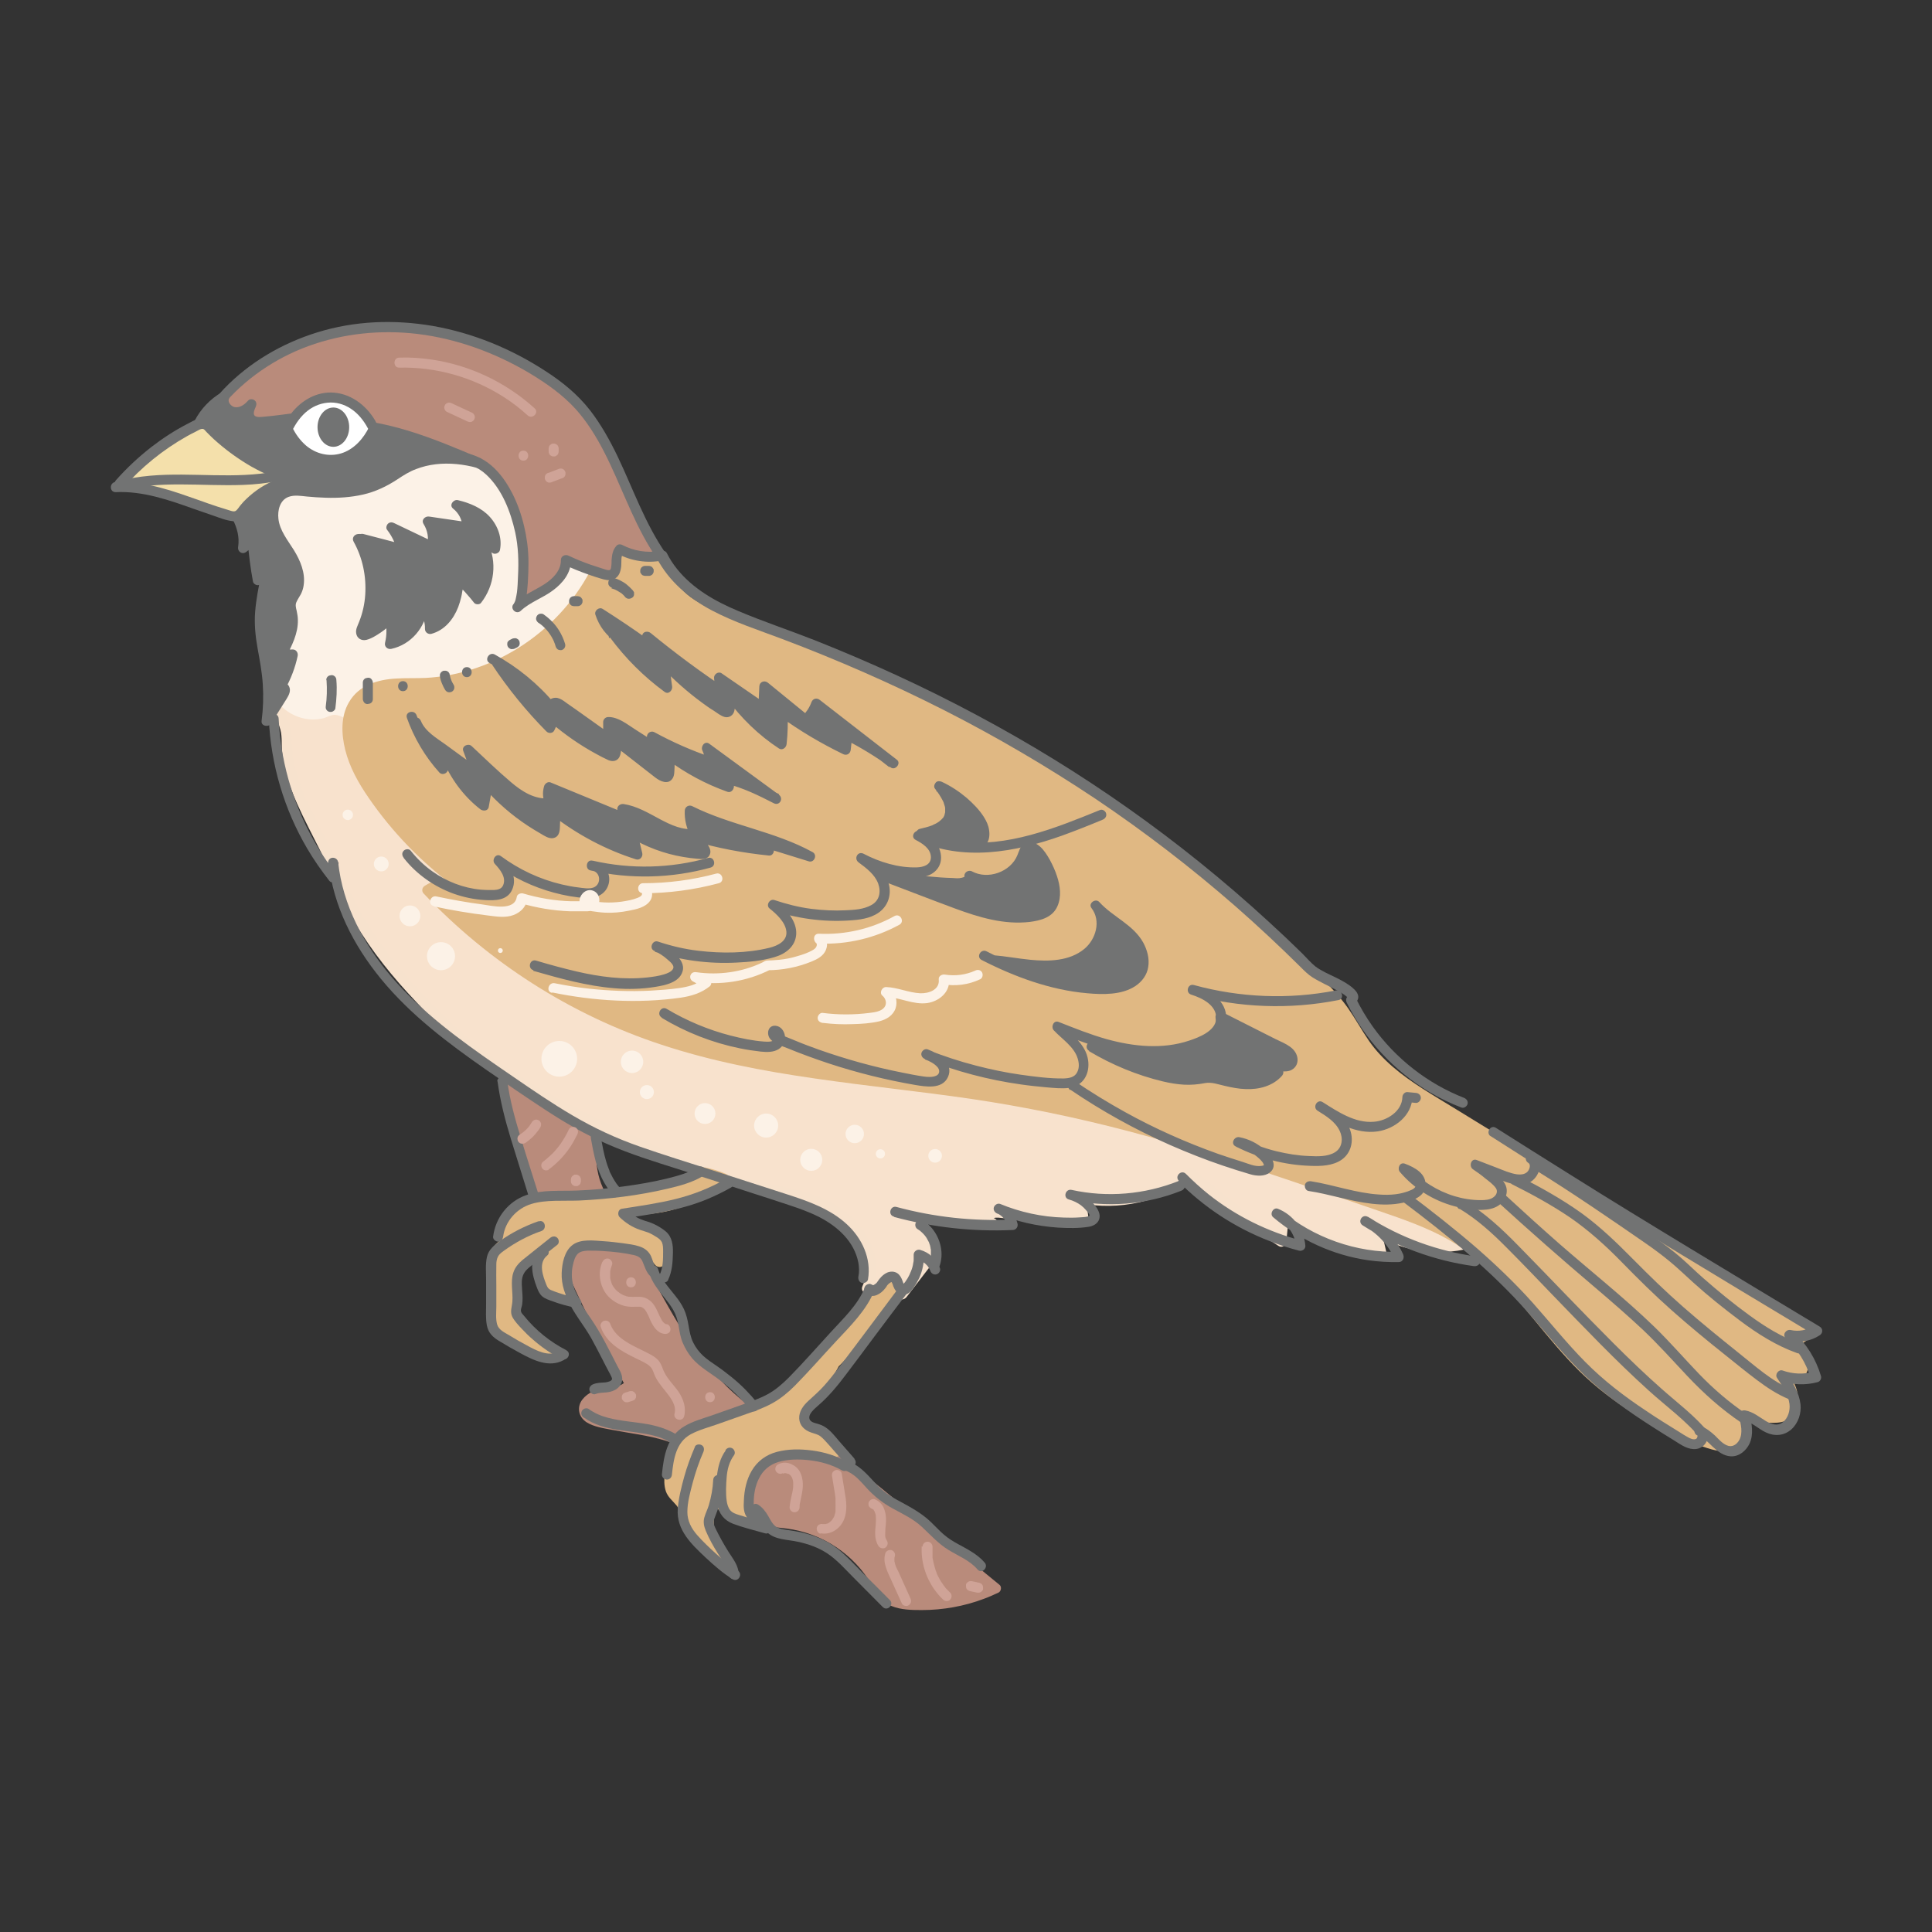 <svg viewBox="0 0 96.38 96.38" height="3.4cm" width="3.4cm" xmlns="http://www.w3.org/2000/svg" id="artwork">
  <rect x="0" y="0" width="96.38" height="96.38" fill="#333333" stroke="none"/>
  <g>
    <path fill="#b98b7b" d="M25.38,53.6c1.07,5.47,3.26,10.6,6.05,15.42-.28.42-.89.41-1.39.49s-1.08.54-.85.99c.11.21.36.31.59.38,1.75.5,3.81.39,5.15,1.63,1.01.93,1.41,2.5,2.64,3.1.62.31,1.34.31,2.02.42,1.68.28,3.22,1.34,4.09,2.81.19.33.36.68.67.9.29.21.65.26,1.01.29,1.49.12,3-.17,4.35-.82-2.18-1.79-4.37-3.57-6.55-5.36-.57-.46-1.14-.93-1.78-1.3-.62-.36-1.29-.61-1.94-.92-1.69-.81-3.2-2-4.38-3.46-.94-1.16-1.67-2.47-2.39-3.78-.78-1.4-1.55-2.79-2.33-4.19-.3-.54-.61-1.1-.74-1.7-.28-1.31.29-2.73-.13-4-.53-1.58-2.74-2.29-4.09-1.31"></path>
    <path fill="#b98b7b" d="M25.14,53.67c.42,2.13,1.01,4.22,1.74,6.27s1.61,4.04,2.58,5.98c.55,1.09,1.14,2.17,1.75,3.23v-.25c-.22.3-.7.3-1.03.35-.43.06-.85.21-1.13.57-.29.38-.19.87.21,1.13.36.23.86.3,1.27.38.89.17,1.8.27,2.67.54.81.25,1.51.69,2.02,1.38s.85,1.41,1.42,2.01c.3.31.66.56,1.07.71.48.18,1,.22,1.51.28,1.81.23,3.39,1.29,4.3,2.86.24.42.5.82.96,1.01s1,.2,1.5.2c1.06,0,2.12-.19,3.1-.56.25-.09.49-.2.73-.31.14-.07.17-.3.05-.39-2.24-1.83-4.48-3.67-6.73-5.5-.53-.43-1.06-.85-1.65-1.19s-1.22-.59-1.84-.87c-1.1-.52-2.13-1.19-3.03-2s-1.74-1.84-2.43-2.91c-.74-1.16-1.39-2.39-2.05-3.59-.35-.63-.7-1.27-1.06-1.9s-.7-1.2-.99-1.83c-.27-.6-.36-1.21-.33-1.86s.13-1.27.1-1.91c-.02-.55-.14-1.11-.44-1.58-.25-.38-.59-.7-.98-.93-.77-.45-1.77-.6-2.62-.27-.21.08-.41.18-.59.31-.11.08-.16.22-.09.34.06.11.23.17.34.09.7-.5,1.62-.52,2.39-.19.38.16.73.41.99.73.31.38.45.86.49,1.34.05.63-.05,1.26-.08,1.88s0,1.28.21,1.88.58,1.21.91,1.8c.35.63.69,1.25,1.04,1.88.67,1.2,1.31,2.42,2.02,3.59.66,1.09,1.41,2.13,2.32,3.03.85.85,1.82,1.58,2.87,2.16.56.31,1.15.56,1.73.83s1.18.61,1.72,1.01,1.07.86,1.61,1.29,1.11.91,1.66,1.36c1.11.91,2.22,1.81,3.32,2.72.27.22.55.45.82.67l.05-.39c-.91.43-1.9.7-2.91.78-.5.04-1.02.04-1.52-.02-.21-.03-.43-.08-.61-.19s-.32-.3-.43-.49c-.23-.38-.45-.75-.72-1.1s-.58-.64-.92-.92c-.68-.54-1.47-.95-2.32-1.17s-1.91-.12-2.7-.65c-.64-.43-1.03-1.15-1.44-1.78-.45-.7-.97-1.32-1.72-1.72s-1.62-.57-2.46-.71c-.44-.07-.87-.14-1.31-.23-.21-.04-.42-.09-.62-.15-.16-.05-.41-.1-.49-.27-.14-.31.4-.55.61-.61.39-.09.8-.07,1.18-.25.18-.09.33-.21.45-.38.05-.07.04-.18,0-.25-1.08-1.87-2.07-3.78-2.95-5.76s-1.62-3.99-2.22-6.07c-.34-1.17-.62-2.35-.86-3.54-.06-.32-.54-.18-.48.13h0Z"></path>
  </g>
  <g>
    <path fill="#f8e2cd" d="M21.23,33.55l-4.35.5c-.55.06-2.13.52-2.59.82-.73.49.02,1.06,0,1.94-.06,2.41,1.56,4.47,2.46,6.71,1.28,3.16,3.19,5.32,5.38,7.48,2.88,2.84,6.6,4.63,10.28,6.29,1.5.68,3.02,1.34,4.62,1.74,1.53.38,3.16.51,4.53,1.3,1.37.78,2.38,2.53,1.69,3.95.57.09,1.18-.21,1.46-.71.1.34.19.68.29,1.02.51-.66,1.02-1.32,1.53-1.99.06-.79-.42-1.59-1.15-1.9,1.38.11,2.76.22,4.14.33-.19.08-.33-.26-.19-.41s.38-.14.59-.12c1.38.14,2.76.28,4.14.42-.05-.38-.1-.76-.14-1.14,1.89.39,3.93-.08,5.46-1.26,1.41,1.26,2.93,2.4,4.53,3.42l.11-1.12c1.47.93,3.16,1.52,4.9,1.71l-.28-1.22c1.87,1.21,4.45,1.2,6.31-.02-10.13-3.7-20.46-6.85-30.94-9.41-4.89-1.2-9.94-2.33-14.06-5.22-3.26-2.28-5.71-5.52-8.1-8.7-.7-.93-1.41-1.87-2.11-2.8"></path>
    <path fill="#f7e2cd" d="M21.23,33.3c-1.03.12-2.06.24-3.09.36-.76.09-1.5.15-2.24.36-.33.09-.66.19-.98.31-.25.09-.51.18-.74.33-.28.18-.49.46-.46.81.03.33.19.63.27.94.1.38.04.79.09,1.18.05.43.14.86.27,1.27.26.83.64,1.62,1.03,2.4s.82,1.57,1.15,2.39.73,1.63,1.18,2.39c.85,1.44,1.91,2.74,3.06,3.95.59.63,1.2,1.25,1.84,1.82s1.39,1.16,2.13,1.68c1.5,1.04,3.1,1.92,4.74,2.72.82.4,1.64.78,2.47,1.16.9.41,1.81.82,2.74,1.18s1.84.65,2.8.85c.9.19,1.81.34,2.68.61.8.25,1.55.62,2.13,1.24.48.52.87,1.2.91,1.91.02.34-.04.68-.18.99-.09.19.02.35.22.38.66.09,1.34-.26,1.68-.84l-.46-.06c.1.34.19.68.29,1.02.06.23.33.22.46.06.31-.4.62-.81.93-1.21.15-.19.3-.39.45-.58.08-.1.17-.19.18-.32,0-.1,0-.2,0-.3-.07-.78-.55-1.5-1.27-1.82l-.13.47c1.38.11,2.76.22,4.14.33l-.07-.49s.09.04.09.04c0,0-.01-.03-.01-.03,0,.02,0-.04,0-.03,0,.04-.02.02.04,0,.14-.06.34-.01.48,0,.44.04.89.09,1.33.13.9.09,1.79.18,2.69.27.12.01.27-.13.25-.25-.05-.38-.1-.76-.14-1.14l-.32.24c1.96.39,4.06-.07,5.65-1.28l-.3-.04c1.43,1.27,2.96,2.43,4.58,3.46.17.11.36-.04.38-.22l.11-1.12-.38.22c1.52.96,3.24,1.55,5.02,1.75.17.02.27-.17.24-.32l-.28-1.22-.37.28c1.52.97,3.48,1.19,5.19.63.48-.16.95-.38,1.37-.65.19-.12.14-.38-.06-.46-2.02-.74-4.05-1.46-6.08-2.15-2.03-.69-4.06-1.36-6.1-2.01s-4.11-1.28-6.17-1.88c-2.05-.6-4.12-1.18-6.18-1.74-2.08-.56-4.16-1.09-6.25-1.61-1.87-.46-3.75-.9-5.61-1.44-1.82-.53-3.63-1.14-5.34-1.95s-3.34-1.83-4.78-3.08c-1.44-1.25-2.73-2.67-3.93-4.14s-2.44-3.16-3.64-4.75c-.32-.43-.64-.85-.96-1.28-.08-.11-.22-.16-.34-.09-.11.06-.17.23-.09.34,1.25,1.66,2.48,3.33,3.76,4.97,1.18,1.52,2.42,3.01,3.81,4.35s2.9,2.5,4.58,3.42,3.47,1.64,5.29,2.23,3.72,1.07,5.59,1.53c2.04.5,4.08,1.01,6.12,1.54s4.16,1.12,6.22,1.71c2.08.59,4.15,1.21,6.21,1.85,2.06.64,4.12,1.3,6.17,1.99,2.05.69,4.09,1.39,6.12,2.13.49.18.99.36,1.48.54l-.06-.46c-1.4.91-3.19,1.12-4.78.62-.45-.14-.88-.34-1.28-.6-.19-.12-.41.08-.37.28l.28,1.22.24-.32c-1.69-.19-3.33-.77-4.77-1.68-.17-.11-.36.04-.38.22l-.11,1.12.38-.22c-1.58-1.01-3.08-2.14-4.48-3.38-.07-.07-.21-.11-.3-.04-1.48,1.13-3.43,1.6-5.26,1.23-.14-.03-.34.07-.32.24.05.38.1.76.14,1.14l.25-.25c-1.16-.12-2.33-.24-3.49-.35-.27-.03-.54-.07-.81-.08-.22,0-.46.04-.62.22-.28.31-.02.96.44.81.28-.09.21-.47-.07-.49-1.38-.11-2.76-.22-4.14-.33-.24-.02-.35.37-.13.47.66.29,1.07.97,1.03,1.69l.03-.13c-.51.66-1.02,1.32-1.53,1.99l.46.06c-.1-.34-.19-.68-.29-1.02-.06-.21-.35-.25-.46-.06-.26.44-.75.66-1.24.59l.22.38c.68-1.44-.14-3.06-1.31-3.97-1.44-1.12-3.38-1.22-5.08-1.65-1.89-.47-3.66-1.3-5.42-2.1-1.65-.75-3.28-1.54-4.84-2.46s-3.02-1.95-4.31-3.2c-1.19-1.14-2.34-2.35-3.32-3.68-.5-.67-.95-1.37-1.35-2.11-.43-.79-.75-1.61-1.12-2.42-.71-1.56-1.7-3.04-2.05-4.74-.09-.41-.12-.82-.12-1.24,0-.38-.12-.71-.24-1.06-.08-.24-.16-.45.07-.63.19-.15.44-.23.66-.31.58-.21,1.19-.39,1.8-.5.02,0,.07-.01.03,0,.05,0,.1-.01.14-.02l.4-.05.77-.09,1.56-.18,1.5-.17c.13-.02.25-.1.25-.25,0-.12-.11-.27-.25-.25h0Z"></path>
  </g>
  <g>
    <path fill="#fcf2e7" d="M14.68,23.67c-.98.41-2.03,1.18-1.98,2.25.03.76.62,1.36,1.01,2.01.67,1.11.81,2.53.36,3.74-.13.35-.31.69-.41,1.05-.21.76-.06,1.62.45,2.21s1.4.86,2.13.59c.14-.05.28-.12.43-.13.17,0,.34.07.5.13,1.38.53,2.89-.1,4.36-.27.82-.1,1.68-.05,2.44-.37.6-.25,1.09-.69,1.65-1.02.95-.56,2.11-.81,2.87-1.6.76-.79.96-1.96,1.04-3.06.04-.46.05-.94-.1-1.38-.14-.41-.41-.75-.7-1.07-.89-.99-1.94-1.82-2.98-2.64-.58-.45-1.15-.91-1.73-1.36-.24-.19-.49-.38-.77-.49-.35-.14-.73-.14-1.11-.15-1.56-.02-3.3.02-4.39,1.13"></path>
    <path fill="#fcf2e7" d="M14.56,23.45c-.65.28-1.28.67-1.71,1.25-.45.61-.49,1.36-.18,2.04s.89,1.25,1.15,1.99.33,1.53.17,2.29c-.17.8-.66,1.49-.68,2.33-.02.74.27,1.51.84,1.99s1.32.67,2.02.48c.16-.05.33-.15.5-.16.2-.01.41.12.59.18.4.13.83.17,1.25.16.87-.03,1.72-.26,2.58-.41s1.74-.09,2.57-.32,1.45-.82,2.19-1.23c.66-.37,1.39-.6,2.05-.98s1.16-.95,1.45-1.67.39-1.47.44-2.22c.03-.43.04-.87-.08-1.29s-.35-.76-.62-1.08c-.55-.67-1.2-1.26-1.87-1.81s-1.4-1.12-2.11-1.68c-.36-.29-.72-.58-1.09-.86-.34-.26-.7-.46-1.14-.53-.4-.06-.81-.05-1.22-.05-.37,0-.74,0-1.11.04-.73.06-1.46.2-2.11.53-.32.16-.61.38-.87.63-.23.23.12.58.35.35,1-.99,2.51-1.06,3.83-1.06.37,0,.76-.02,1.13.06.39.08.7.31,1,.55.7.55,1.39,1.09,2.09,1.64.66.52,1.3,1.05,1.91,1.63.29.28.57.57.83.88.24.29.45.62.53.99s.05.8.02,1.2c-.03.35-.07.71-.14,1.05-.14.68-.41,1.35-.92,1.84s-1.17.73-1.8,1c-.33.15-.66.3-.97.48-.34.21-.65.45-.99.66s-.69.38-1.09.47-.81.11-1.22.14c-.82.06-1.62.22-2.42.38s-1.61.26-2.38,0c-.17-.06-.33-.14-.5-.17-.23-.04-.42.03-.62.11-.3.12-.62.15-.93.08-.64-.14-1.15-.6-1.36-1.22-.11-.33-.14-.68-.1-1.03.05-.39.22-.74.37-1.1.59-1.41.47-3.04-.36-4.33-.37-.57-.93-1.16-.9-1.89.03-.62.51-1.11.99-1.44.27-.18.56-.34.87-.46.12-.05.15-.24.09-.34-.08-.13-.22-.14-.34-.09h0Z"></path>
  </g>
  <g>
    <path fill="#e0b883" d="M34.65,58.79c-1.12.82-2.57,1.01-3.96,1.02-1.39.02-2.79-.11-4.14.2-.4.09-.81.23-1.1.52s-.43.77-.23,1.12c.03.05.07.11.07.17,0,.14-.15.22-.27.29-.29.19-.41.54-.42.88s.08.67.14,1.01c.11.64.12,1.31.02,1.96-.02.13-.04.26.02.38.05.1.15.16.25.22.78.44,1.59.81,2.43,1.12-.64-.35-1.28-.77-1.63-1.4-.38-.7-.35-1.55-.3-2.35,0-.17.02-.35.1-.5.06-.12.16-.22.27-.32.42-.39.87-.76,1.34-1.1.1.48-.06.97-.03,1.46s.35,1.05.84,1.01c-.1-.47-.14-.96,0-1.42s.47-.88.92-1.02c.21-.07.43-.07.65-.07.6-.01,1.2-.02,1.78.11s1.15.43,1.49.91c.1-.51.31-.74-.08-1.07s-1.41-.86-1.71-1.28c.21-.26.59-.27.92-.28,1.48-.06,2.94-.61,4.09-1.55-.41-.18-.85-.3-1.29-.35"></path>
    <path fill="#e0b883" d="M34.53,58.58c-.98.72-2.2.93-3.39.98-1.38.06-2.76-.09-4.12.12-.59.09-1.24.22-1.7.65-.21.19-.36.47-.41.75-.02.13-.02.27,0,.4.01.07.03.14.06.2.02.04.05.15.09.18-.15-.08.06-.03,0-.04-.01,0-.04.03-.06.04-.06.04-.12.07-.17.12-.11.09-.2.19-.27.31-.14.24-.2.53-.19.81,0,.35.1.7.16,1.04s.08.71.07,1.06c0,.19-.02.38-.04.56-.02.18-.07.35-.04.53.06.37.46.53.76.68.69.36,1.4.68,2.13.95.27.1.44-.32.19-.46-.71-.39-1.44-.87-1.7-1.69-.13-.43-.15-.89-.13-1.34,0-.22.01-.45.04-.67s.14-.36.3-.51c.4-.37.82-.72,1.26-1.04l-.37-.15c.11.59-.16,1.2.02,1.79.14.46.51.89,1.02.86.17,0,.27-.15.24-.32-.11-.53-.15-1.12.13-1.6.11-.2.27-.37.47-.47.23-.13.51-.12.76-.13,1.03-.02,2.35-.03,3.03.9.12.16.41.17.46-.06.06-.28.2-.58.14-.87s-.32-.49-.56-.65c-.25-.18-.52-.34-.78-.51-.21-.14-.48-.31-.62-.51l-.04.3c.12-.14.3-.18.48-.19.21-.02.42-.02.63-.04.47-.04.94-.13,1.4-.27.91-.27,1.76-.73,2.5-1.33.12-.09.09-.33-.05-.39-.46-.2-.93-.32-1.42-.39-.13-.02-.25.13-.25.25,0,.15.12.23.25.25.4.05.8.16,1.17.32l-.05-.39c-.73.59-1.58,1.02-2.48,1.26-.45.12-.91.19-1.38.22-.41.02-.86.03-1.15.36-.07.08-.11.21-.04.3.34.45.88.74,1.35,1.04.17.11.46.25.54.45.07.16-.08.48-.12.66l.46-.06c-.62-.85-1.65-1.11-2.66-1.15-.29-.01-.58,0-.86,0-.26,0-.53.02-.78.11-.42.16-.74.51-.92.92-.25.57-.21,1.21-.09,1.81l.24-.32c-.35.02-.54-.38-.58-.68-.04-.26.01-.53.04-.79.03-.28.03-.55-.02-.82-.03-.15-.24-.24-.37-.15-.44.31-.86.65-1.26,1.02-.2.18-.4.36-.49.62-.08.23-.08.49-.09.74-.03.5-.03,1.01.08,1.51s.34.93.69,1.29c.37.39.83.68,1.3.93l.19-.46c-.61-.23-1.2-.49-1.78-.78-.14-.07-.28-.14-.41-.22-.09-.05-.28-.11-.33-.21s.02-.32.03-.42c.02-.17.04-.34.04-.5.02-.34,0-.68-.04-1.01s-.13-.65-.17-.98c-.03-.25-.03-.53.09-.76.05-.09.11-.17.2-.24.11-.08.23-.14.31-.25.08-.11.1-.24.06-.37s-.12-.22-.15-.34c-.04-.22.06-.47.21-.63.39-.42,1.07-.52,1.6-.59,1.29-.18,2.59-.04,3.88-.09s2.63-.27,3.7-1.05c.11-.08.16-.22.09-.34-.06-.11-.23-.17-.34-.09h0Z"></path>
  </g>
  <g>
    <path fill="#e0b883" d="M43.38,64.78l-3.33,4.1c-.24.3-.49.6-.81.83-.32.23-.7.37-1.08.51-.81.3-1.63.6-2.46.83-.67.19-1.42.36-1.83.92-.29.39-.36.89-.43,1.38-.05.39-.1.83.12,1.16.15.22.4.37.52.62.1.21.07.45.12.68.17.82,1.19,1.14,1.64,1.84-.58-.99-.62-2.27-.1-3.29.02.69.65,1.3,1.34,1.31-.17-.89.32-1.75.79-2.52.14-.23.28-.47.5-.62.16-.12.34-.18.53-.24.92-.26,1.92-.19,2.79.2-.47-.47-.93-.94-1.4-1.4-.14-.14-.28-.3-.27-.49,0-.11.08-.21.14-.31.61-.88,1.32-1.71,1.71-2.7.05-.13.1-.27.18-.4.1-.16-.53.96-.38.83.65-.55,2.03-2.42,2.55-3.09.22-.28.44-.62.39-.97-.45.36-.9.72-1.35,1.09"></path>
    <path fill="#e0b883" d="M43.2,64.61c-.93,1.15-1.87,2.3-2.8,3.45-.23.28-.46.57-.69.84-.2.24-.42.49-.69.66s-.57.3-.88.41c-.34.13-.68.25-1.02.37-.64.23-1.28.41-1.93.6-.53.15-1.09.36-1.45.79-.42.49-.51,1.15-.58,1.77-.03.3-.04.61.06.9s.33.46.52.69c.22.25.14.61.24.91.09.26.25.48.44.68.38.38.88.64,1.18,1.09.18.27.59.03.43-.25-.53-.92-.57-2.09-.1-3.04l-.47-.13c.05.84.75,1.53,1.59,1.56.18,0,.27-.16.24-.32-.09-.54.08-1.07.32-1.55.12-.25.27-.5.41-.74.12-.2.24-.42.43-.57.19-.16.46-.22.7-.28.26-.06.53-.09.8-.09.54,0,1.08.1,1.58.32.25.11.52-.18.3-.39-.42-.42-.84-.85-1.27-1.27-.09-.09-.18-.17-.25-.27-.08-.1-.08-.17-.02-.28.13-.21.29-.41.44-.61.31-.42.62-.85.89-1.3.13-.22.25-.44.35-.67.05-.12.1-.24.15-.36.03-.06.05-.13.09-.19.04-.07.06-.07,0-.01l-.39-.05h0c0-.06-.02-.13-.03-.19.04-.12,0,0-.03.04-.04.07-.07.13-.11.2-.08.14-.15.29-.22.44-.08.18-.13.45.15.49.19.03.34-.18.46-.3.72-.74,1.34-1.59,1.96-2.4.35-.45.89-.97.81-1.61-.03-.22-.25-.32-.43-.18-.45.36-.9.72-1.35,1.09-.11.08-.09.27,0,.35.1.1.25.08.35,0,.45-.36.9-.72,1.35-1.09l-.43-.18c.05.38-.23.69-.45.98-.17.23-.35.45-.52.68-.42.54-.84,1.09-1.29,1.61-.11.12-.21.24-.32.36-.05.05-.1.1-.15.15-.02.02-.04.04-.07.06,0,0-.02.02-.03.02-.06.07-.06-.06.13-.04l.18.07h0s.04.07.06.11c0,.12,0,.16,0,.11,0,0,0-.01,0-.02,0,0,.03-.08,0,0,.02-.04.04-.09.06-.13.05-.1.1-.2.15-.3.08-.16.27-.4.17-.58-.08-.14-.28-.16-.39-.05-.16.15-.21.42-.29.61-.11.26-.25.52-.4.77-.3.5-.65.96-.99,1.43-.16.22-.37.45-.42.72-.05.3.13.54.33.74.46.47.93.94,1.4,1.4l.3-.39c-.91-.4-1.94-.5-2.9-.25-.22.06-.46.13-.65.27s-.35.32-.48.51c-.27.4-.52.84-.71,1.28-.23.53-.34,1.08-.24,1.65l.24-.32c-.56-.02-1.06-.5-1.09-1.06-.01-.23-.35-.36-.47-.13-.56,1.11-.52,2.46.1,3.54l.43-.25c-.27-.41-.67-.68-1.04-.99-.16-.14-.32-.28-.44-.46-.14-.23-.15-.46-.18-.72-.04-.32-.21-.54-.43-.76-.2-.2-.3-.39-.31-.68s.04-.59.09-.88.12-.59.29-.84c.29-.45.84-.64,1.33-.78.63-.18,1.26-.36,1.88-.58s1.28-.41,1.86-.73.99-.87,1.41-1.38c1.02-1.25,2.04-2.51,3.06-3.76.09-.1.1-.25,0-.35-.09-.09-.27-.11-.35,0h0Z"></path>
  </g>
  <g>
    <path fill="#e0b883" d="M30.3,27.06c-1.24,3.97-5.18,6.93-9.34,7-.98.02-2.06-.08-2.84.52-1.34,1.03-.74,3.17.17,4.59,1.35,2.1,3.13,3.92,5.2,5.32-.6-.49-1.52-.53-2.16-.1,3.08,3.26,6.94,5.77,11.16,7.27,5.76,2.04,11.98,2.18,18,3.22,6.37,1.11,12.52,3.24,18.63,5.36,1.43.5,2.88,1,4.11,1.88,2.81,2,4.39,5.27,7.17,7.32,1.57,1.15,3.19,2.07,5.06,2.61.52.15.67.13,1.18-.04s.48-1.13.2-1.59c.54.24,2.06.54,2.4.05s.27-1.22-.15-1.64c1.18.08,1.12-1.51.28-1.74.31-.22.63-.43.94-.65-6.19-3.79-12.38-7.59-18.57-11.38-1.26-.77-2.54-1.57-3.44-2.74-.48-.62-.83-1.33-1.29-1.96-.46-.63-1.01-1.17-1.57-1.71-8.29-7.9-18.3-14.01-29.12-17.76-.83-.29-1.68-.58-2.32-1.18-.79-.75-1.11-1.88-1.87-2.66s-2.39-.91-2.69.14"></path>
    <path fill="#e0b883" d="M30.06,27c-.53,1.68-1.56,3.18-2.88,4.34-1.32,1.16-2.95,1.98-4.67,2.32-.43.08-.86.14-1.3.16-.48.02-.97,0-1.45.03-.92.05-1.86.33-2.35,1.18-.42.71-.38,1.59-.19,2.37.22.88.66,1.66,1.17,2.4,1.19,1.73,2.66,3.24,4.34,4.48.21.15.41.3.63.44.23.16.53-.21.3-.39-.7-.56-1.71-.64-2.47-.14-.14.09-.17.27-.05.39,1.62,1.71,3.45,3.22,5.44,4.49s4.17,2.31,6.43,3.05c2.48.82,5.05,1.31,7.63,1.68,2.6.38,5.21.64,7.81,1.02,2.64.39,5.26.93,7.84,1.61,2.62.69,5.2,1.5,7.76,2.36,1.28.43,2.56.87,3.84,1.31,1.2.42,2.43.8,3.59,1.34,1.08.5,2.02,1.16,2.88,1.98.8.76,1.51,1.61,2.21,2.46s1.42,1.73,2.22,2.52,1.75,1.51,2.73,2.13c1.03.65,2.13,1.2,3.29,1.59.51.17,1.03.37,1.57.23.22-.06.46-.12.62-.29.14-.15.22-.35.25-.55.07-.41,0-.86-.21-1.22l-.34.34c.54.23,1.17.36,1.76.35.27,0,.58-.04.8-.2.29-.2.4-.6.42-.94.03-.44-.13-.87-.43-1.18l-.18.43c.62.03,1.1-.37,1.15-.99.04-.53-.27-1.09-.8-1.24l.06.46c.31-.22.63-.43.94-.65.15-.11.17-.33,0-.43-2.39-1.46-4.77-2.92-7.16-4.39-2.39-1.46-4.77-2.92-7.16-4.39-1.19-.73-2.38-1.46-3.57-2.19-1.04-.64-2.12-1.25-3.05-2.05-.45-.39-.86-.82-1.19-1.3-.36-.53-.67-1.09-1.03-1.61-.72-1.02-1.68-1.86-2.6-2.7-1.75-1.62-3.58-3.16-5.47-4.61s-3.86-2.84-5.87-4.12-4.09-2.48-6.21-3.59c-2.13-1.11-4.3-2.11-6.52-3.03-1.1-.45-2.21-.88-3.34-1.29-.55-.2-1.11-.38-1.66-.59s-1.05-.47-1.46-.87c-.78-.77-1.08-1.89-1.86-2.65-.57-.56-1.55-.85-2.31-.55-.38.15-.66.43-.78.83-.1.31.39.44.48.13.22-.72,1.22-.65,1.77-.38.41.2.7.54.95.91.3.45.54.93.84,1.38.32.47.7.88,1.19,1.18s1.04.51,1.59.7c1.11.39,2.21.79,3.3,1.22,2.2.87,4.36,1.83,6.47,2.89,2.12,1.06,4.18,2.21,6.2,3.45,2.02,1.24,3.99,2.58,5.9,4,1.9,1.41,3.73,2.91,5.49,4.48.9.8,1.8,1.61,2.63,2.47.44.45.82.93,1.16,1.46s.66,1.09,1.06,1.59c.73.92,1.71,1.6,2.69,2.23,1.13.71,2.27,1.4,3.41,2.09,2.36,1.45,4.72,2.89,7.08,4.34,2.36,1.45,4.72,2.89,7.08,4.34.58.35,1.15.71,1.73,1.06v-.43c-.31.22-.63.43-.94.65-.17.12-.16.39.06.46.29.09.45.41.43.74,0,.13-.06.28-.16.38-.05.05-.11.09-.17.11-.11.04-.2.04-.32.03-.22-.01-.32.28-.18.43.25.26.35.65.26,1-.02.08-.05.16-.09.24,0,.01-.07.12-.05.08,0,0-.05.05-.02.02-.09.08-.19.1-.32.11-.29.04-.62,0-.91-.04-.16-.03-.31-.06-.46-.1-.07-.02-.14-.04-.21-.06-.03,0-.05-.02-.08-.03,0,0-.1-.04-.06-.02-.21-.09-.48.11-.34.34.17.29.24.73.1,1.05-.07.17-.18.19-.36.24-.21.06-.4.09-.61.04-.58-.13-1.16-.35-1.71-.58s-1.06-.49-1.57-.78c-1-.57-1.96-1.22-2.81-1.99s-1.53-1.57-2.23-2.41c-1.41-1.7-2.81-3.5-4.75-4.63-1.07-.62-2.24-1.03-3.4-1.44-1.25-.43-2.49-.87-3.74-1.29-2.52-.86-5.06-1.68-7.63-2.41-2.55-.72-5.13-1.33-7.74-1.77-2.55-.43-5.13-.7-7.69-1.04-2.54-.33-5.08-.72-7.55-1.39-2.32-.62-4.56-1.5-6.65-2.67s-3.89-2.49-5.58-4.07c-.41-.39-.81-.79-1.2-1.2l-.05.39c.55-.37,1.33-.36,1.86.06l.3-.39c-1.68-1.14-3.18-2.56-4.39-4.19-.54-.72-1.06-1.48-1.36-2.34-.25-.71-.42-1.55-.12-2.27.34-.84,1.22-1.1,2.05-1.14.47-.02.95,0,1.42-.02.44-.02.88-.07,1.32-.15,1.73-.32,3.35-1.11,4.71-2.22s2.44-2.56,3.08-4.19c.08-.2.15-.41.22-.62.1-.31-.39-.44-.48-.13h0Z"></path>
  </g>
  <path fill="#b98b7b" d="M10.9,20.09c1.89-2.28,4.81-3.59,7.77-3.75,2.95-.16,5.91.78,8.4,2.39.55.36,1.09.75,1.56,1.21,2.13,2.1,2.66,5.34,4.37,7.8-.7.13-1.44.02-2.06-.32-.33.35.01,1.14-.45,1.28-.11.03-.23,0-.34-.03-.65-.19-1.29-.43-1.91-.71.03.59-.44,1.09-.94,1.41s-1.07.53-1.5.95c.27-.26.27-1.27.3-1.63.04-.61.01-1.22-.08-1.82-.21-1.28-.91-3.14-2.17-3.78-.82-.41-1.62-.23-2.52-.33-1.01-.12-2.06-.14-3.04.18-.46.15-.9.38-1.37.48-.67.14-1.37.03-2.02-.18-.89-.28-1.72-.73-2.45-1.31"></path>
  <g>
    <path fill="#727373" d="M9.89,21.13c.28-.57.74-1.04,1.29-1.36-.16.3.1.71.44.78s.68-.12.9-.39c-.1.22-.2.48-.07.68.14.23.47.22.74.19.46-.06.93-.11,1.39-.17-.06.21-.12.42-.18.63,1.56-.49,3.25-.42,4.84-.05s3.1,1.01,4.61,1.65c-1.21-.33-2.55-.32-3.65.28-.34.19-.65.42-.98.61-1.2.67-2.65.66-4.01.52-.34-.03-.7-.07-1.01.07-.55.26-.7,1.01-.52,1.59s.57,1.07.87,1.6.5,1.19.23,1.74c-.1.2-.25.37-.28.59-.03.18.04.36.07.54.13.7-.21,1.4-.55,2.03.19,0,.39-.01.58-.02-.12.56-.32,1.11-.61,1.61.09-.05.2.04.21.14s-.04.19-.1.28c-.27.43-.54.86-.81,1.29.11-.86.1-1.73-.02-2.59-.1-.72-.28-1.43-.31-2.15-.03-.83.14-1.65.3-2.46-.13.06-.27.11-.4.17-.11-.62-.2-1.24-.25-1.87-.18.05-.35.15-.49.27.16-.96-.42-1.88-1.02-2.65s-1.27-1.59-1.31-2.56"></path>
    <path fill="#727373" d="M10.11,21.26c.27-.53.68-.97,1.2-1.27l-.34-.34c-.19.41,0,.89.41,1.08.47.22,1-.02,1.32-.39l-.39-.3c-.12.26-.23.55-.12.83.1.26.34.39.6.42s.54-.02.8-.05c.33-.04.67-.08,1-.12l-.24-.32c-.06.21-.12.42-.18.63-.05.18.12.36.31.31,2.42-.76,4.97-.13,7.26.75.67.26,1.33.54,1.99.82l.19-.46c-1.23-.33-2.59-.34-3.75.25-.59.3-1.09.73-1.72.94-.59.2-1.22.27-1.84.28-.32,0-.65-.01-.97-.04s-.65-.08-.97-.07c-.6.02-1.06.37-1.23.94s-.03,1.1.22,1.6c.29.57.73,1.06.92,1.67.09.31.13.66-.02.96-.08.16-.18.3-.24.46-.07.18-.07.36-.04.55s.08.35.08.54-.03.36-.08.54c-.1.38-.28.72-.47,1.07-.09.16.02.38.22.38s.39-.01.58-.02l-.24-.32c-.12.55-.31,1.07-.58,1.55-.1.17.07.45.28.37-.06,0-.09-.02-.11-.07,0,.03-.02.05-.04.08-.04.07-.08.13-.12.2-.08.12-.15.24-.23.36-.16.26-.32.52-.49.77l.47.13c.07-.6.1-1.2.06-1.81s-.14-1.18-.25-1.77-.18-1.17-.14-1.76.16-1.2.28-1.79c.03-.16-.12-.39-.31-.31-.13.06-.27.11-.4.17l.31.17c-.11-.6-.19-1.2-.24-1.8-.01-.15-.15-.29-.32-.24-.23.07-.42.18-.6.34l.42.24c.16-1.05-.38-1.98-1-2.78-.56-.74-1.27-1.52-1.32-2.5-.02-.32-.52-.32-.5,0,.05.99.65,1.8,1.24,2.56s1.25,1.61,1.1,2.59c-.04.25.22.41.42.24.11-.1.24-.16.38-.21l-.32-.24c.06.65.14,1.3.26,1.94.02.12.19.22.31.17.13-.06.27-.11.4-.17l-.31-.31c-.12.59-.24,1.19-.29,1.8s.01,1.23.12,1.84.22,1.18.26,1.79.02,1.23-.06,1.84c-.03.26.35.32.47.13.26-.41.52-.82.78-1.24.11-.18.23-.4.12-.62-.09-.17-.29-.29-.48-.22l.28.37c.29-.52.51-1.09.63-1.67.03-.15-.07-.32-.24-.32-.19,0-.39.01-.58.02l.22.38c.31-.58.63-1.21.61-1.88,0-.15-.03-.3-.06-.45-.04-.16-.08-.31,0-.46.06-.13.14-.24.21-.37.07-.14.12-.29.14-.45.09-.62-.17-1.23-.49-1.75-.3-.48-.71-.98-.77-1.56-.05-.41.07-.93.5-1.09.29-.11.62-.05.92-.02s.63.05.94.06c.63.02,1.26-.02,1.87-.16s1.18-.41,1.71-.76c.3-.2.6-.39.93-.51.31-.12.64-.2.98-.24.69-.08,1.39,0,2.06.18.26.07.46-.34.19-.46-2.37-1.01-4.85-2.06-7.48-1.97-.73.02-1.46.14-2.16.35l.31.31c.06-.21.12-.42.18-.63.04-.14-.08-.34-.24-.32-.48.06-.97.13-1.45.17-.13.01-.32.04-.43-.04-.13-.1-.01-.34.04-.46s.04-.24-.06-.32c-.09-.07-.25-.08-.33.02-.16.19-.43.39-.7.31-.14-.04-.32-.24-.25-.4.1-.22-.11-.48-.34-.34-.59.34-1.07.84-1.38,1.45-.15.29.28.54.43.25h0Z"></path>
  </g>
  <g>
    <path fill="#fff" d="M16.5,19.83c-.92,0-1.72.63-2.15,1.56.43.93,1.23,1.56,2.15,1.56s1.72-.63,2.15-1.56c-.43-.93-1.23-1.56-2.15-1.56Z"></path>
    <path fill="#727373" d="M16.5,19.58c-.84,0-1.57.48-2.05,1.15-.12.17-.23.35-.31.53-.07.15,0,.27.07.4.05.1.11.19.17.28.23.34.52.65.86.87.69.45,1.55.49,2.28.14.36-.17.67-.44.92-.75.13-.17.25-.35.35-.54.07-.13.14-.25.07-.4-.05-.1-.1-.2-.15-.29-.47-.79-1.27-1.38-2.21-1.39-.32,0-.32.5,0,.5.41,0,.79.14,1.13.4s.61.64.8,1.04v-.25c-.29.61-.78,1.16-1.42,1.35-.61.18-1.25.02-1.74-.39-.31-.27-.54-.59-.71-.96v.25c.19-.4.46-.78.8-1.04s.72-.39,1.13-.4c.32,0,.32-.5,0-.5Z"></path>
    <ellipse fill="#727373" ry=".98" rx=".79" cy="21.31" cx="16.63"></ellipse>
  </g>
  <path fill="#f4e0ab" d="M5.96,24.19c1.08-1.24,2.42-2.26,3.9-2.97.09-.04.19-.09.29-.07.12.02.21.11.29.19,1.17,1.22,2.66,2.13,4.29,2.6-1.03.16-1.99.73-2.63,1.55-.09.12-.19.25-.34.28-.09.02-.18,0-.26-.03-1.91-.53-3.75-1.52-5.72-1.42"></path>
  <path fill="#727373" d="M6.13,24.36c.91-1.04,1.99-1.92,3.2-2.6.14-.08.28-.15.42-.22.11-.05.29-.19.41-.13.05.03.1.1.14.14.06.06.12.12.18.18.12.12.25.24.38.35.52.45,1.08.85,1.67,1.19.67.38,1.39.68,2.13.9v-.48c-.58.1-1.15.31-1.65.63-.25.16-.49.35-.7.55-.11.1-.21.21-.3.32-.08.09-.16.24-.26.3s-.29-.03-.4-.06c-.16-.05-.32-.1-.48-.15-.32-.1-.64-.22-.95-.33-.63-.22-1.26-.45-1.91-.62-.73-.19-1.48-.31-2.24-.28-.32.01-.32.51,0,.5,1.36-.06,2.65.39,3.91.84.32.11.63.22.95.33s.66.25.99.28.53-.21.73-.45.4-.44.64-.62c.53-.41,1.15-.67,1.81-.78.26-.04.22-.42,0-.48-1.35-.4-2.61-1.09-3.66-2.04-.13-.12-.25-.23-.38-.36s-.23-.26-.38-.35c-.34-.19-.72.07-1.02.22-.64.33-1.24.72-1.81,1.16-.64.5-1.23,1.05-1.77,1.66-.21.24.14.6.35.35h0Z"></path>
  <path fill="#727373" d="M5.89,24.51c2.03-.57,4.16-.24,6.24-.32.6-.02,1.19-.09,1.78-.2.32-.06.18-.54-.13-.48-2.07.41-4.18.04-6.27.22-.59.05-1.18.15-1.75.31-.31.09-.18.57.13.48h0Z"></path>
  <g>
    <path fill="#727373" d="M18.17,26.92c-.1-.03-.2-.04-.3-.03.75,1.33.83,3.02.21,4.42-.05.12-.1.3.02.36.07.03.14,0,.21-.02.44-.19.83-.47,1.16-.81.1.42.1.87,0,1.28.85-.18,1.55-.95,1.63-1.82.25.29.39.68.37,1.06.44-.11.8-.45,1.02-.85s.32-.85.38-1.3c0-.05.02-.11.06-.14.08-.07.21,0,.29.08.22.23.44.47.63.72.6-.75.72-1.85.3-2.71.21-.01.42.05.58.18.11-.53-.12-1.09-.5-1.47s-.9-.59-1.43-.71c.34.26.54.68.54,1.11-.66-.1-1.32-.19-1.98-.29.24.37.31.84.2,1.26l-2.03-.97c.25.32.43.7.52,1.1l-1.99-.52"></path>
    <path fill="#727373" d="M18.23,26.68c-.12-.04-.25-.05-.37-.04-.19.02-.32.2-.22.38.45.81.64,1.73.58,2.65-.03.46-.13.91-.3,1.34-.07.19-.19.38-.15.59.04.25.27.38.51.32.25-.06.51-.23.72-.37.23-.16.44-.33.63-.53l-.42-.11c.09.38.09.77,0,1.15-.05.19.12.35.31.31.98-.21,1.71-1.07,1.81-2.06l-.43.18c.21.25.31.56.3.89,0,.16.16.28.32.24.66-.18,1.1-.72,1.34-1.34.06-.16.11-.33.15-.5.02-.09.04-.18.05-.27,0-.02.06-.24.04-.26l-.13.05s.03.02.04.03c.02.03.07.07.09.1.07.07.13.14.19.21.13.14.25.29.36.43.08.1.28.1.35,0,.67-.86.81-2.03.33-3.01l-.22.38c.18,0,.32.04.46.15.12.09.34,0,.37-.15.12-.6-.1-1.21-.51-1.66s-1-.69-1.59-.83c-.22-.05-.45.25-.24.42.29.23.46.56.47.93l.32-.24c-.66-.1-1.32-.19-1.98-.29-.2-.03-.41.16-.28.37.2.32.27.7.18,1.07l.37-.15-2.03-.97c-.1-.05-.22-.04-.3.04-.07.07-.11.22-.04.3.24.31.41.66.5,1.04l.31-.31c-.66-.17-1.32-.35-1.99-.52-.31-.08-.44.4-.13.48.66.17,1.32.35,1.99.52.19.05.35-.12.31-.31-.1-.42-.29-.82-.55-1.16l-.34.34c.68.32,1.35.65,2.03.97.14.07.33.02.37-.15.12-.5.04-1.02-.23-1.45l-.28.37,1.98.29c.16.02.32-.06.32-.24,0-.5-.22-.97-.61-1.29l-.24.42c.47.11.94.28,1.3.63.33.31.54.78.45,1.24l.37-.15c-.2-.15-.45-.23-.71-.22-.2,0-.3.2-.22.38.37.76.27,1.74-.26,2.41h.35c-.13-.16-.26-.32-.4-.48-.12-.14-.25-.3-.42-.38s-.38-.05-.49.11c-.1.15-.1.37-.13.55-.13.67-.45,1.42-1.17,1.62l.32.24c.01-.46-.15-.89-.44-1.24-.15-.18-.41-.02-.43.18-.08.77-.7,1.41-1.44,1.57l.31.31c.12-.47.12-.95,0-1.42-.04-.18-.29-.24-.42-.11-.19.2-.4.38-.64.53-.12.07-.24.14-.37.2-.03.01-.05.02-.08.03-.09.01-.06.05.07.11,0,0,.01-.07.02-.08.08-.25.2-.49.27-.75s.12-.53.15-.8c.12-1.08-.1-2.19-.63-3.13l-.22.38c.09,0,.15,0,.24.02.31.1.44-.39.13-.48h0Z"></path>
  </g>
  <g>
    <path fill="#727373" d="M20.53,35.73c.34.97.88,1.87,1.56,2.64.12-.19.19-.4.2-.62.39.96,1.03,1.81,1.84,2.45.06-.36.13-.71.2-1.06.86.97,1.89,1.78,3.03,2.38.07.04.17.08.24.03.06-.04.07-.12.07-.19.01-.29.02-.59.04-.88,1.22.96,2.61,1.69,4.09,2.16l-.26-1.08c1.04.63,2.24,1,3.46,1.06.05,0,.11,0,.15-.03.09-.07.02-.22-.06-.31-.16-.19-.33-.38-.49-.57,1.22.36,2.48.61,3.75.73-.11-.21-.29-.39-.5-.49.85.26,1.7.53,2.55.79-1.88-1.04-4.09-1.32-6-2.29-.02.41.07.82.28,1.17-1.29.19-2.36-1.07-3.65-1.26.11.19.22.37.33.56-1.33-.55-2.66-1.1-3.98-1.64-.09.26-.07.56.05.81-.95.13-1.8-.56-2.51-1.21-.53-.49-1.06-.98-1.59-1.47.15.4.29.79.44,1.19-.67-.48-1.34-.97-2.01-1.45-.41-.3-.84-.62-1.03-1.09"></path>
    <path fill="#727373" d="M20.29,35.79c.36,1.02.91,1.95,1.63,2.75.11.12.31.08.39-.05.14-.23.22-.48.23-.75l-.49.07c.41,1,1.05,1.89,1.91,2.56.13.1.38.1.42-.11.06-.36.13-.71.2-1.06l-.42.11c.64.72,1.37,1.36,2.18,1.89.2.13.41.26.62.38.19.11.41.27.64.23.26-.05.32-.28.33-.52.01-.27.02-.55.03-.82l-.43.18c1.26.98,2.68,1.74,4.2,2.22.19.06.35-.13.31-.31l-.26-1.08-.37.28c.82.49,1.72.83,2.67.99.23.04.46.07.7.09.22.02.49.05.61-.17.12-.2,0-.42-.12-.58-.16-.19-.33-.38-.49-.57l-.24.42c1.25.37,2.53.61,3.82.74.2.02.3-.22.22-.38-.13-.25-.34-.45-.59-.58l-.19.46c.85.26,1.7.53,2.55.79.27.08.44-.32.19-.46-1.89-1.04-4.08-1.33-6-2.29-.17-.09-.37.02-.38.22-.02.45.09.9.31,1.29l.22-.38c-.64.08-1.21-.19-1.76-.48-.58-.31-1.16-.66-1.82-.76-.2-.03-.4.16-.28.37.11.19.22.37.33.56l.28-.37c-1.33-.55-2.66-1.1-3.98-1.64-.13-.05-.27.06-.31.17-.11.34-.07.68.08,1l.22-.38c-.76.09-1.42-.34-1.97-.81-.67-.57-1.31-1.19-1.95-1.79-.17-.16-.51,0-.42.24.15.4.29.79.44,1.19l.37-.28c-.57-.41-1.14-.82-1.71-1.24-.43-.31-1-.64-1.21-1.16-.05-.12-.17-.21-.31-.17-.12.03-.23.18-.17.31.25.61.78.98,1.29,1.35.62.45,1.24.9,1.86,1.34.17.13.44-.08.37-.28-.15-.4-.29-.79-.44-1.19l-.42.24c.68.64,1.35,1.3,2.07,1.89.62.5,1.37.96,2.2.86.19-.02.3-.19.22-.38-.09-.2-.09-.41-.03-.61l-.31.17c1.33.55,2.66,1.1,3.98,1.64.21.09.39-.19.28-.37-.11-.19-.22-.37-.33-.56l-.28.37c1.3.21,2.32,1.45,3.71,1.27.18-.02.32-.19.22-.38-.18-.32-.26-.67-.24-1.04l-.38.22c1.93.96,4.11,1.25,6,2.29l.19-.46c-.85-.26-1.7-.53-2.55-.79-.27-.08-.45.33-.19.46.18.09.32.22.41.4l.22-.38c-1.25-.13-2.48-.37-3.69-.72-.25-.07-.4.24-.24.42.11.12.21.25.32.37.05.06.1.11.15.18.01.02.03.03.04.06.02.04.01-.03,0,.04l.03-.13s.1-.01.02-.03c-.03,0-.08,0-.11,0-.07,0-.15-.01-.22-.02-.15-.01-.3-.03-.45-.06-.3-.05-.6-.12-.89-.21-.58-.17-1.14-.42-1.66-.73-.19-.12-.42.07-.37.28l.26,1.08.31-.31c-1.43-.46-2.79-1.17-3.98-2.1-.17-.13-.42-.06-.43.18,0,.21-.02.43-.03.64,0,.06,0,.12,0,.18,0,.02,0,.05,0,.07,0,.04.03.03.09-.05,0-.03-.18-.1-.21-.11-.35-.2-.7-.41-1.02-.64-.65-.46-1.24-1-1.77-1.59-.12-.14-.38-.07-.42.11-.08.35-.14.71-.2,1.06l.42-.11c-.78-.61-1.4-1.42-1.78-2.34-.1-.26-.47-.23-.49.07-.01.18-.07.34-.16.5l.39-.05c-.66-.74-1.17-1.6-1.5-2.53-.11-.3-.59-.17-.48.13h0Z"></path>
  </g>
  <g>
    <path fill="#727373" d="M24.76,33.04c.78,1.18,1.68,2.28,2.67,3.28l.21-.45c.84.73,1.78,1.34,2.79,1.82.04.02.09.04.14.04.27-.03.07-.66.34-.64.67.52,1.33,1.04,2,1.56.12.1.32.19.42.07.05-.05.06-.13.06-.21.01-.28.02-.55.04-.83.89.67,1.88,1.2,2.93,1.57.02-.14,0-.28-.05-.4.85.2,1.64.6,2.41,1-1.16-.85-2.31-1.69-3.47-2.54.11.21.16.46.14.7-.99-.34-1.96-.76-2.88-1.27l.43.75c-.62-.39-1.23-.79-1.85-1.18-.23-.15-.49-.3-.77-.29,0,.28,0,.56.01.84-.78-.56-1.57-1.12-2.35-1.67-.1-.07-.2-.14-.32-.13s-.23.13-.18.24c-.82-.99-1.82-1.82-2.95-2.43"></path>
    <path fill="#727373" d="M24.55,33.16c.79,1.19,1.7,2.31,2.71,3.33.11.11.32.1.39-.05l.21-.45-.39.05c.7.6,1.46,1.13,2.27,1.57.2.11.41.22.61.31.17.07.36.07.49-.07.1-.11.12-.25.14-.39,0-.06.01-.1.02-.13.03-.14.01,0-.09,0l-.18-.07c.65.51,1.3,1.01,1.95,1.52.24.19.66.4.88.04.09-.15.08-.35.09-.52,0-.21.02-.41.03-.62l-.38.22c.91.68,1.92,1.22,2.99,1.6.17.06.3-.09.32-.24.02-.16,0-.32-.06-.47l-.31.31c.83.2,1.6.58,2.36.97.29.15.51-.24.25-.43-1.16-.85-2.31-1.69-3.47-2.54-.22-.16-.44.14-.34.34.09.18.12.37.11.57l.32-.24c-.97-.33-1.92-.75-2.82-1.24-.22-.12-.47.12-.34.34l.43.75.34-.34c-.46-.3-.93-.59-1.39-.89-.41-.26-.85-.63-1.35-.62-.13,0-.25.11-.25.25,0,.28,0,.56.01.84l.38-.22c-.6-.43-1.2-.85-1.8-1.28l-.43-.3c-.13-.1-.27-.2-.43-.24-.31-.07-.67.2-.56.54l.42-.24c-.83-1-1.86-1.84-3-2.47-.28-.15-.54.28-.25.43,1.11.6,2.1,1.41,2.9,2.39.16.19.5-.01.42-.24,0,.04,0,.07-.04.08,0,.01.02.02.04.02.03.03.09.06.13.08.12.08.23.17.35.25.22.15.43.31.65.46.45.32.9.64,1.35.96.16.11.38-.04.38-.22,0-.28,0-.56-.01-.84l-.25.25c.22,0,.4.1.57.21.21.13.42.27.63.4.43.27.86.55,1.29.82.22.14.46-.13.34-.34l-.43-.75-.34.34c.94.52,1.92.95,2.94,1.29.16.06.31-.09.32-.24.02-.29-.05-.57-.18-.83l-.34.34c1.16.85,2.31,1.69,3.47,2.54l.25-.43c-.8-.41-1.6-.81-2.47-1.02-.17-.04-.38.12-.31.31.04.12.05.21.04.34l.32-.24c-1.03-.37-2-.89-2.87-1.55-.16-.12-.37.05-.38.22,0,.15-.01.3-.02.44,0,.07,0,.14,0,.21,0,.03-.03.21-.01.23h0c.09-.02.11-.04.06-.05,0,0-.04-.01-.04-.02-.06-.03-.11-.07-.16-.11-.13-.1-.26-.2-.39-.3-.5-.39-.99-.77-1.49-1.16-.19-.15-.43-.1-.54.11-.07.14-.07.32-.1.45,0,.03,0,.04-.01.04s.14-.12.07-.05c.03-.02.08.03-.02-.03-.13-.08-.27-.13-.4-.2-.25-.13-.49-.27-.73-.41-.55-.34-1.07-.72-1.57-1.14-.11-.1-.32-.11-.39.05l-.21.45.39-.05c-.98-.99-1.86-2.07-2.63-3.23-.18-.27-.61-.02-.43.25h0Z"></path>
  </g>
  <g>
    <path fill="#727373" d="M30.64,31.67c.74,1.01,1.63,1.9,2.64,2.63-.06-.41-.11-.82-.13-1.24.87.92,1.86,1.73,2.93,2.4.07.04.15.08.21.05.06-.03.08-.12.09-.19.02-.21.05-.41.07-.62.69.95,1.54,1.77,2.52,2.41.06-.53.07-1.06.05-1.6.99.72,2.04,1.35,3.15,1.88l.08-.74c.8.41,1.57.88,2.3,1.41-1.28-.99-2.56-1.99-3.84-2.98-.11.31-.29.59-.53.82-.69-.56-1.37-1.12-2.06-1.68l-.05,1.09c-.74-.51-1.47-1.01-2.21-1.52,0,.34.16.67.41.89-1.38-.91-2.72-1.9-4-2.95l-.07.37c-.74-.53-1.5-1.04-2.27-1.53.16.52.52.98.98,1.26"></path>
    <path fill="#727373" d="M30.43,31.8c.77,1.04,1.68,1.95,2.73,2.72.2.14.4-.09.37-.28-.06-.39-.1-.78-.12-1.17l-.43.18c.63.66,1.31,1.27,2.05,1.81.19.14.37.27.57.39.17.11.36.27.56.32.22.05.42-.09.47-.3.06-.24.07-.51.09-.76l-.47.13c.72.98,1.59,1.83,2.61,2.5.17.11.36-.04.38-.22.06-.53.07-1.06.05-1.6l-.38.22c.99.72,2.04,1.34,3.15,1.88.18.09.36-.02.38-.22l.08-.74-.38.22c.8.41,1.57.88,2.3,1.41.23.16.53-.22.3-.39-1.28-.99-2.56-1.99-3.84-2.98-.15-.12-.35-.08-.42.11-.1.27-.26.51-.46.71h.35c-.69-.56-1.37-1.12-2.06-1.68-.17-.14-.42-.05-.43.18l-.05,1.09.38-.22c-.74-.51-1.47-1.01-2.21-1.52-.15-.11-.38.03-.38.22.02.41.19.79.49,1.07l.3-.39c-1.37-.9-2.68-1.87-3.95-2.91-.13-.11-.38-.09-.42.11l-.07.37.37-.15c-.74-.53-1.5-1.04-2.27-1.53-.18-.12-.43.08-.37.28.19.59.57,1.09,1.1,1.41.27.17.53-.26.25-.43-.41-.26-.72-.65-.87-1.11l-.37.28c.77.49,1.53,1,2.27,1.53.13.09.34,0,.37-.15l.07-.37-.42.11c1.3,1.07,2.65,2.06,4.05,2.99.24.16.51-.2.3-.39s-.33-.43-.34-.71l-.38.22c.74.51,1.47,1.01,2.21,1.52.17.11.37-.04.38-.22l.05-1.09-.43.18c.69.56,1.37,1.12,2.06,1.68.11.09.25.1.35,0,.27-.26.46-.58.59-.93l-.42.11c1.28.99,2.56,1.99,3.84,2.98l.3-.39c-.73-.53-1.5-1-2.3-1.41-.18-.09-.36.03-.38.22l-.08.74.38-.22c-1.1-.53-2.15-1.16-3.15-1.88-.15-.11-.38.04-.38.22.02.53,0,1.06-.05,1.6l.38-.22c-.94-.62-1.77-1.41-2.43-2.32-.15-.21-.44-.12-.47.13-.01.1-.02.21-.04.31,0,.07-.05.22-.03.28-.02.05,0,.05.05,0,.07-.01.08-.03.02-.05-.02-.02-.07-.04-.09-.06-.08-.05-.16-.1-.23-.15-.31-.2-.62-.42-.91-.65-.59-.46-1.14-.96-1.65-1.5-.14-.15-.44-.04-.43.18.03.44.08.87.14,1.31l.37-.28c-.97-.71-1.84-1.57-2.55-2.54-.08-.11-.22-.16-.34-.09-.11.06-.17.23-.09.34h0Z"></path>
  </g>
  <path fill="#727373" d="M16.29,33.94c.03.44.02.88-.04,1.31v-.07s0,.02,0,.03c0,.07-.01.13.03.19.03.05.09.1.15.11.06.01.14.01.19-.03.05-.03.11-.09.11-.15.06-.47.09-.93.05-1.4,0-.07-.02-.13-.07-.18-.04-.04-.11-.08-.18-.07s-.13.02-.18.07-.08.11-.07.18h0Z"></path>
  <path fill="#727373" d="M18.1,34.06v.81c0,.06.03.13.07.18s.11.08.18.07.13-.02.18-.07.07-.11.07-.18v-.81c0-.06-.03-.13-.07-.18s-.11-.08-.18-.07-.13.02-.18.07-.07.11-.07.18h0Z"></path>
  <path fill="#727373" d="M20.1,34.48c.32,0,.32-.5,0-.5s-.32.5,0,.5h0Z"></path>
  <path fill="#727373" d="M21.95,33.78c.02.1.05.21.09.3.05.12.1.23.17.34.03.05.09.1.15.11.03.01.07.01.1,0,.03,0,.06-.01.09-.03.05-.03.1-.09.11-.15s.01-.13-.03-.19c-.05-.08-.09-.16-.13-.25l.03.06c-.05-.11-.08-.22-.1-.33,0-.03-.02-.06-.04-.09-.02-.03-.04-.05-.07-.06-.03-.02-.06-.03-.09-.03-.03,0-.07,0-.1,0-.06.02-.12.06-.15.11l-.03.06s-.01.09,0,.13h0Z"></path>
  <path fill="#727373" d="M23.29,33.78c.32,0,.32-.5,0-.5s-.32.5,0,.5h0Z"></path>
  <path fill="#727373" d="M25.69,32.35l.12-.06s.05-.04.07-.06c.02-.02.04-.05.04-.09.01-.03.01-.07,0-.1,0-.03-.01-.06-.03-.09l-.04-.05s-.07-.05-.11-.06h-.07s-.09,0-.13.03l-.12.06s-.05.04-.07.06c-.02.02-.04.05-.04.09-.01.03-.01.07,0,.1,0,.03.01.06.03.09l.04.05s.07.05.11.06h.07s.09,0,.13-.03h0Z"></path>
  <path fill="#727373" d="M26.88,31.08s.07.05.1.07l-.05-.04c.17.13.32.28.45.45l-.04-.05c.13.17.24.35.32.55l-.03-.06c.04.08.07.17.09.25.02.06.06.12.11.15s.13.04.19.03c.13-.04.21-.17.17-.31-.14-.46-.39-.88-.74-1.2-.1-.1-.22-.19-.33-.27-.05-.04-.13-.04-.19-.03s-.12.06-.15.11c-.03.06-.05.13-.03.19s.06.11.11.15h0Z"></path>
  <path fill="#727373" d="M28.64,30.24h.17s.07,0,.1-.02c.03-.01.06-.03.08-.05.02-.02.04-.05.05-.08.02-.03.02-.06.02-.1v-.07s-.04-.08-.07-.11l-.05-.04s-.08-.03-.13-.03h-.17s-.07,0-.1.02c-.03.01-.06.03-.08.05-.02.02-.04.05-.05.08-.02.03-.02.06-.02.1v.07s.04.08.07.11l.05.04s.08.03.13.03h0Z"></path>
  <path fill="#727373" d="M30.5,29.35c.06.02.12.04.18.06l-.06-.03c.13.06.25.13.37.21l-.05-.04c.1.07.19.16.26.25.02.02.05.04.08.05.03.02.06.02.1.02.06,0,.13-.03.18-.07s.08-.11.07-.18v-.07s-.04-.08-.07-.11c-.1-.11-.21-.21-.32-.3-.1-.08-.22-.14-.33-.2-.08-.04-.17-.07-.26-.1-.06-.02-.14,0-.19.03-.05.03-.1.09-.11.15-.01.06-.01.14.03.19s.09.1.15.11h0Z"></path>
  <path fill="#727373" d="M32.19,28.73h.17s.07,0,.1-.02c.03-.01.06-.03.08-.05.02-.02.04-.05.05-.08.02-.03.02-.06.02-.1v-.07s-.04-.08-.07-.11l-.05-.04s-.08-.03-.13-.03h-.17s-.07,0-.1.02c-.03.01-.06.03-.08.05-.02.02-.04.05-.05.08-.02.03-.02.06-.02.1v.07s.04.08.07.11l.05.04s.08.03.13.03h0Z"></path>
  <path fill="#727373" d="M20.14,42.8c.64.82,1.53,1.44,2.51,1.79.49.17,1,.28,1.52.31s1.14.03,1.38-.52c.27-.61-.1-1.19-.51-1.63l-.3.39c.86.64,1.85,1.11,2.89,1.39.52.14,1.06.24,1.59.27s1.02-.19,1.15-.73c.13-.57-.29-1.08-.85-1.14-.28-.03-.34.43-.07.49,1.98.45,4.05.4,6-.14.31-.09.18-.57-.13-.48-1.87.52-3.84.57-5.73.14l-.07.49c.44.05.5.67.1.84-.23.09-.53.03-.77,0-.28-.03-.56-.09-.83-.15-1.1-.26-2.12-.74-3.03-1.41-.24-.18-.49.19-.3.39.25.27.58.66.41,1.06-.08.19-.27.23-.47.24-.22,0-.44,0-.66-.02-.86-.08-1.7-.41-2.4-.91-.41-.29-.77-.64-1.08-1.03-.08-.11-.27-.09-.35,0-.11.11-.08.25,0,.35h0Z"></path>
  <path fill="#727373" d="M26.6,48.43c1.33.38,2.68.76,4.06.87.68.06,1.37.04,2.04-.07.49-.08,1.19-.22,1.35-.77.1-.34-.11-.62-.34-.85-.25-.24-.54-.44-.85-.59l-.19.46c1.3.43,2.69.61,4.06.54.64-.03,1.31-.09,1.93-.28.54-.16,1.02-.53,1.06-1.13.04-.66-.5-1.25-.98-1.63l-.24.42c1.23.42,2.54.6,3.84.52.51-.03,1.06-.09,1.49-.39.47-.33.65-.88.51-1.43-.17-.67-.73-1.11-1.25-1.5l-.25.43c.53.28,1.09.49,1.67.61.51.11,1.09.2,1.61.09s.88-.52.82-1.06c-.06-.58-.51-.95-1-1.2l-.25.43c2.33,1.09,4.95.62,7.28-.21.69-.25,1.37-.52,2.04-.8.12-.05.21-.17.17-.31-.03-.12-.18-.23-.31-.17-2.24.91-4.6,1.87-7.07,1.58-.64-.08-1.28-.25-1.87-.52-.29-.13-.54.28-.25.43.34.18.75.43.76.86,0,.39-.38.5-.7.51-.91.03-1.86-.26-2.66-.68-.29-.15-.5.24-.25.43.38.28.81.6.98,1.06.15.42.06.85-.34,1.07s-.85.24-1.28.26c-.57.03-1.14,0-1.71-.07-.63-.08-1.25-.24-1.85-.44-.23-.08-.44.26-.24.42.35.28.8.69.84,1.16s-.44.7-.84.8c-1.14.28-2.38.29-3.55.15-.69-.08-1.36-.24-2.02-.46-.27-.09-.45.34-.19.46.24.11.46.25.65.42.11.1.38.29.3.47-.07.16-.3.24-.46.29-.26.08-.55.12-.82.15-1.19.13-2.39-.03-3.55-.3-.68-.16-1.34-.34-2.01-.54-.31-.09-.44.39-.13.48h0Z"></path>
  <path fill="#727373" d="M33,50.77c1.21.73,2.54,1.25,3.92,1.53.34.07.68.12,1.03.16.3.03.63.04.89-.12.22-.14.35-.38.32-.64s-.2-.51-.48-.53c-.36-.02-.45.38-.28.63.2.27.58.37.88.49.68.28,1.37.53,2.06.76,1.4.46,2.84.82,4.29,1.07.54.09,1.37.24,1.66-.39.31-.69-.47-1.18-1.01-1.38-.13-.05-.27.05-.31.17-.04.14.05.26.17.31,1.54.61,3.15,1.04,4.8,1.27.41.06.82.1,1.23.14.38.03.79.08,1.17.03.71-.1,1.04-.72.94-1.39-.12-.81-.85-1.28-1.37-1.84l-.24.42c1.52.62,3.1,1.22,4.77,1.24.77,0,1.55-.1,2.27-.39.64-.26,1.41-.67,1.46-1.45.06-.94-.84-1.47-1.61-1.72l-.13.48c2.39.66,4.91.75,7.34.27.32-.06.18-.54-.13-.48-2.34.46-4.78.36-7.08-.27-.31-.09-.44.39-.13.48.54.17,1.28.53,1.24,1.21-.04.61-.86.92-1.34,1.08-1.34.45-2.78.3-4.12-.07-.82-.23-1.61-.55-2.4-.86-.25-.1-.4.25-.24.42.4.43,1.01.81,1.19,1.4.07.22.09.47-.02.68-.12.26-.4.31-.67.32-.72.01-1.46-.09-2.17-.19s-1.48-.26-2.21-.45c-.82-.21-1.63-.48-2.42-.79l-.13.48c.23.08.48.21.64.4.11.14.1.33-.07.41-.19.09-.45.07-.65.04-.35-.05-.69-.12-1.04-.19-1.42-.28-2.82-.67-4.18-1.15-.39-.14-.77-.28-1.15-.44-.18-.07-.36-.15-.54-.22-.08-.03-.17-.06-.25-.11-.03-.02-.04-.03-.06-.05,0,0-.02-.02-.02-.03-.04-.08-.06-.04-.07.12l-.13.03c.08,0,.01,0,0-.01,0,0,.03.05.03.04.02.05.02.11,0,.15-.09.15-.38.13-.53.12-.56-.04-1.13-.16-1.68-.3-1.12-.29-2.19-.74-3.18-1.33-.28-.17-.53.27-.25.43h0Z"></path>
  <g>
    <path fill="#727373" d="M45.92,41.61c.56-.12,1.22-.32,1.41-.86.18-.52-.17-1.06-.5-1.49.71.32,1.34.81,1.84,1.41.26.32.5.73.4,1.14-.02.07-.04.14-.09.18-.07.07-.19.08-.29.09-.74.04-1.48-.14-2.12-.5"></path>
    <path fill="#727373" d="M45.98,41.85c.43-.09.88-.22,1.22-.51.41-.35.51-.91.32-1.4-.12-.3-.29-.56-.48-.81l-.34.34c.71.32,1.29.77,1.79,1.37.04.05.09.11.14.19.03.05.06.09.08.14,0,.02.02.03.03.05,0,0,.04.09.03.06.03.08.06.17.07.25,0-.05,0,.04,0,.04,0,.03,0,.05,0,.08,0,.02,0,.03,0,.05,0-.04-.01.05-.01.06,0,.01,0,.03-.01.04v-.02s0,.03,0,0l-.02.02s.02-.01,0,0c0,0,.05-.01,0,0,0,0-.08.02-.03,0-.02,0-.04,0-.06,0-.06,0-.12,0-.18,0-.09,0-.19,0-.28,0-.1,0-.22-.02-.28-.03-.46-.07-.88-.21-1.27-.43-.11-.06-.28-.03-.34.09s-.03.27.09.34c.41.23.86.39,1.32.47.23.04.47.06.71.07s.51,0,.69-.17c.19-.19.21-.49.17-.74-.03-.22-.13-.44-.25-.63-.23-.37-.55-.69-.87-.97-.38-.32-.79-.59-1.24-.8-.1-.04-.22-.05-.3.04-.07.08-.11.21-.04.3.15.19.29.4.4.62.03.06.03.06.05.13.02.05.03.11.05.16,0,.01.01.09.01.05,0,.03,0,.05,0,.08s0,.05,0,.08c0,.02,0,.03,0,.05,0-.03,0,0,0,.01-.01.05-.03.1-.04.16,0,.03,0,0,0-.01,0,0,0,.02-.01.03-.01.02-.02.04-.03.06s-.03.04-.04.06c-.01.02,0,0,0-.01,0,0-.01.02-.02.02-.03.04-.06.07-.1.1-.02.01-.03.03-.05.04-.02.02,0,0,.01,0-.01,0-.02.02-.03.02-.04.03-.08.05-.11.07s-.08.04-.12.06c-.02,0-.04.02-.06.03.05-.02-.03.01-.04.02-.2.08-.42.13-.63.18-.13.03-.21.18-.17.31.04.13.17.2.31.17h0Z"></path>
  </g>
  <g>
    <path fill="#727373" d="M43.88,43.54c1.29.33,2.61.5,3.94.53.26,0,.63-.14.54-.38.94.53,2.31,0,2.65-1.03.04-.13.08-.28.2-.36.21-.14.49.06.64.27.3.4.53.85.68,1.33.15.51.17,1.13-.22,1.49-.21.2-.51.27-.79.32-1.5.23-2.99-.32-4.4-.86-1.05-.4-2.11-.8-3.16-1.2"></path>
    <path fill="#727373" d="M43.82,43.78c.94.24,1.9.4,2.86.48.24.02.48.04.72.05.21,0,.43.03.64,0,.33-.06.67-.3.57-.68l-.37.28c.74.4,1.67.28,2.33-.22.34-.26.58-.6.71-1.01.02-.05.04-.15.09-.16.08-.02.19.1.24.15.18.19.32.44.44.67.21.41.39.9.34,1.37-.02.2-.1.4-.26.53-.19.16-.45.21-.69.24-1.19.17-2.39-.18-3.49-.58-1.31-.47-2.61-.99-3.91-1.48-.13-.05-.27.05-.31.17-.04.14.05.26.17.31,1.24.47,2.47.95,3.71,1.41s2.48.83,3.77.68c.55-.07,1.13-.23,1.37-.78.21-.47.14-1.02-.02-1.5-.09-.28-.22-.56-.36-.82-.13-.23-.29-.49-.5-.67s-.49-.29-.74-.16c-.24.13-.28.38-.38.61-.34.83-1.47,1.23-2.26.8-.19-.1-.43.07-.37.28,0,0,.01-.02,0-.02-.03.03-.11.05-.15.06-.15.04-.31.02-.46.01-.4-.01-.8-.04-1.2-.08-.8-.08-1.59-.23-2.37-.43-.31-.08-.45.4-.13.48h0Z"></path>
  </g>
  <g>
    <path fill="#727373" d="M49.52,47.9c.83.06,1.66.25,2.49.27s1.72-.17,2.33-.74.83-1.61.31-2.26c.49.55,1.18.89,1.71,1.39s.9,1.33.55,1.97c-.3.54-.99.73-1.61.77-2.01.13-4.43-.72-6.22-1.64"></path>
    <path fill="#727373" d="M49.52,48.15c1.17.09,2.33.41,3.5.19.97-.19,1.89-.8,2.12-1.81.12-.51.05-1.06-.27-1.48l-.39.3c.56.61,1.37.96,1.9,1.6.42.5.66,1.33.04,1.78-.58.42-1.43.38-2.1.33-.84-.06-1.67-.26-2.47-.51-.91-.29-1.78-.65-2.63-1.09-.29-.15-.54.28-.25.43,1.64.84,3.43,1.5,5.27,1.66.78.07,1.72.09,2.4-.36.33-.22.58-.55.64-.95.07-.42-.05-.85-.25-1.22-.5-.9-1.52-1.28-2.19-2.02-.19-.21-.57.07-.39.3.49.64.22,1.56-.36,2.04-.74.61-1.78.63-2.69.54-.62-.06-1.24-.18-1.87-.23-.32-.03-.32.47,0,.5h0Z"></path>
  </g>
  <g>
    <path fill="#727373" d="M54.45,52.22c1.07.64,2.22,1.12,3.43,1.43.65.17,1.34.28,2,.17.15-.03.29-.06.44-.06.14,0,.27.03.4.06.52.13,1.05.27,1.59.26s1.1-.18,1.46-.59c-.26-.27-.57-.49-.91-.63.36.19.75.3,1.15.32.12,0,.25,0,.34-.06.16-.11.15-.36.05-.52s-.29-.25-.46-.34c-1.02-.51-2.04-1.02-3.06-1.54.08.39-.09.81-.38,1.1s-.66.46-1.04.59c-1.42.48-3.02.4-4.38-.21"></path>
    <path fill="#727373" d="M54.33,52.44c1.14.68,2.39,1.2,3.69,1.51.34.08.69.14,1.04.16s.7-.01,1.06-.08c.33-.06.66.07.98.14.34.08.69.15,1.04.16.66.03,1.36-.15,1.81-.66.09-.1.1-.25,0-.35-.28-.28-.6-.51-.96-.67-.12-.05-.27-.04-.34.09-.07.11-.03.28.09.34.26.13.54.24.83.3.24.05.54.11.78.03.25-.09.4-.32.38-.58s-.17-.46-.37-.61c-.22-.16-.49-.27-.74-.39-.3-.15-.59-.3-.89-.45-.57-.29-1.15-.58-1.72-.87-.2-.1-.41.07-.37.28.1.51-.31.93-.72,1.15-.46.25-1,.39-1.52.46-1.07.16-2.2.01-3.19-.43-.12-.05-.27-.04-.34.09-.06.11-.03.29.09.34.91.4,1.9.6,2.89.55.5-.02,1-.1,1.48-.25s.92-.32,1.28-.64c.4-.35.61-.88.52-1.41l-.37.28c.93.47,1.85.93,2.78,1.4.08.04.92.41.66.59-.05.03-.18,0-.23,0-.11,0-.21-.03-.31-.05-.23-.05-.45-.13-.66-.24l-.25.43c.33.14.61.34.86.6v-.35c-.36.4-.91.53-1.43.51-.33-.01-.65-.08-.97-.15s-.65-.2-.99-.17-.62.11-.95.1-.65-.05-.97-.12c-.61-.13-1.22-.32-1.8-.55-.66-.26-1.3-.58-1.92-.94-.28-.17-.53.27-.25.43h0Z"></path>
  </g>
  <path fill="#727373" d="M11.07,20.27c1.14-1.36,2.64-2.39,4.3-3,1.75-.64,3.62-.83,5.47-.61,1.96.24,3.86.94,5.55,1.94.85.51,1.67,1.08,2.34,1.82.57.64,1.02,1.37,1.41,2.13.8,1.56,1.36,3.25,2.27,4.75.11.19.23.37.35.55l.15-.37c-.63.12-1.3,0-1.86-.29-.09-.05-.23-.05-.3.04-.18.2-.22.44-.24.7,0,.11,0,.23-.02.34,0,.07-.03.15-.06.16-.08.05-.31-.05-.42-.08-.19-.06-.37-.12-.55-.18-.37-.13-.74-.28-1.1-.45-.16-.08-.38.01-.38.22.01.53-.41.94-.83,1.21-.51.32-1.08.55-1.52.97l.35.35c.16-.16.22-.39.26-.6.05-.26.07-.52.09-.79.04-.67.06-1.33-.03-1.99-.15-1.13-.53-2.31-1.21-3.24-.35-.47-.78-.87-1.33-1.09-.66-.27-1.37-.21-2.07-.24-.38-.02-.76-.08-1.14-.1s-.75-.02-1.13.02-.77.1-1.14.22-.7.27-1.05.39c-.84.28-1.7.13-2.52-.16-.75-.27-1.46-.66-2.09-1.16-.11-.08-.25-.1-.35,0-.09.09-.11.27,0,.35.55.44,1.15.81,1.8,1.09.68.29,1.41.52,2.15.54.37,0,.73-.05,1.08-.16s.66-.26.99-.37c.71-.24,1.47-.29,2.22-.26.37.02.74.08,1.11.1.34.02.69.01,1.04.03.6.03,1.15.21,1.6.63.79.74,1.21,1.84,1.44,2.87.16.73.18,1.47.14,2.22-.01.26-.02.52-.05.77-.02.12-.04.25-.07.37-.02.09-.07.18-.09.21-.22.23.12.57.35.35.47-.44,1.11-.64,1.62-1.03.48-.36.9-.87.88-1.51l-.38.22c.41.19.82.36,1.25.51.2.07.4.14.61.2s.43.13.64.04c.28-.11.36-.38.39-.66.02-.2-.03-.51.11-.66l-.3.04c.69.37,1.48.49,2.25.34.15-.03.24-.24.15-.37-1.03-1.49-1.62-3.21-2.39-4.82-.39-.81-.83-1.6-1.38-2.31-.62-.79-1.38-1.41-2.22-1.95-1.7-1.11-3.62-1.9-5.62-2.25-1.92-.33-3.89-.26-5.76.32-1.75.54-3.38,1.49-4.65,2.81-.16.17-.31.34-.46.51-.2.25.15.6.35.35h0Z"></path>
  <path fill="#727373" d="M13.41,35.85c.1,2.28.76,4.52,1.92,6.49.33.56.7,1.09,1.1,1.6.14.18.42.02.43-.18,0-.25.02-.5.03-.74h-.5c.23,2.17,1.25,4.15,2.62,5.82,1.47,1.79,3.34,3.2,5.22,4.51.98.68,1.96,1.35,2.95,2s2.02,1.25,3.11,1.72c1.16.51,2.36.88,3.56,1.26s2.48.8,3.71,1.2c.59.19,1.19.38,1.78.58.52.17,1.05.36,1.54.61.91.47,1.74,1.22,1.94,2.27.04.23.05.47,0,.7-.02.13.04.27.17.31.12.03.28-.04.31-.17.18-1.05-.3-2.07-1.07-2.77-.83-.76-1.92-1.14-2.97-1.48-1.24-.4-2.48-.8-3.72-1.2-1.21-.39-2.42-.76-3.62-1.18s-2.27-.92-3.33-1.54-2.02-1.28-3.01-1.96c-1.93-1.32-3.88-2.66-5.5-4.36-1.47-1.54-2.66-3.43-3.09-5.54-.05-.26-.09-.51-.12-.77-.03-.31-.49-.33-.5,0,0,.25-.02.5-.03.74l.43-.18c-1.35-1.71-2.26-3.76-2.66-5.91-.11-.6-.18-1.21-.21-1.83-.01-.32-.51-.32-.5,0h0Z"></path>
  <path fill="#727373" d="M43.25,64.56c.31.23.7-.02.9-.28.03-.04.06-.07.08-.11.04-.06-.02.02.01-.02.01-.01.02-.03.03-.04.03-.03.05-.06.08-.08.01-.01.03-.02.04-.03-.03.03.03-.02.03-.02.01,0,.03-.02.04-.02-.04.02,0,0,0,0,.05-.02,0,0,0,0h.02s-.03,0-.01,0h.01s-.02,0,0,0c0,0-.03-.02,0,0,.01,0,.02.04,0,0,.01.02.02.04.03.06,0,0,.02.04,0,0,0,.01.01.03.02.04.01.03.02.07.03.1.04.1.08.18.15.26.13.15.33.22.52.14.17-.07.29-.24.39-.39.09-.13.17-.28.24-.42.16-.36.24-.75.23-1.14l-.32.24s.09.03.13.04c.02,0-.02-.01.02,0,.02.01.04.02.06.03.04.02.07.04.1.06,0,0,.06.05.03.02.02.01.03.03.05.04.03.03.06.06.09.09.01.01.03.03.04.05.05.06-.02-.03.02.03.02.03.04.07.06.1.01.02.02.04.03.06.02.05,0-.02.01.03.05.13.17.21.31.17.12-.03.22-.18.17-.31-.17-.44-.53-.78-.99-.91-.15-.04-.32.08-.32.24,0,.07,0,.14,0,.22,0,.09,0,.12-.02.19-.02.15-.06.29-.12.43-.04.11-.1.23-.17.35-.04.06-.08.12-.12.18-.02.02-.09.1-.1.12.01-.02-.03,0,0,0,.01,0,.03,0,.04,0h.01s-.03,0,0,0c.02.03-.02-.03,0,0s-.04-.06-.01-.02c0-.01-.02-.03-.02-.04-.03-.06,0,.04-.01-.02-.05-.14-.1-.29-.2-.4-.12-.14-.31-.19-.49-.15-.15.03-.29.13-.4.24-.06.06-.12.14-.17.21,0,.01-.02.03-.03.04.02-.03,0,0-.01.02-.02.03-.05.06-.08.08-.01.01-.02.02-.04.03.03-.03-.03.02-.03.02-.01,0-.03.02-.04.02-.04.02.01,0-.01,0,0,0-.02,0-.03,0,.04-.02.01,0-.02,0,.04,0,0,0,0,0h.02s-.03,0-.04-.02c-.11-.08-.28-.02-.34.09-.08.13-.02.26.09.34h0Z"></path>
  <path fill="#727373" d="M46.85,63.22c.26-.66.08-1.43-.37-1.96-.13-.15-.28-.27-.45-.37-.11-.07-.28-.03-.34.09s-.03.27.09.34c.03.02.06.04.09.06.01,0,.03.02.04.03,0,0,.03.03,0,0-.03-.03,0,0,0,0,.06.05.11.1.16.15.03.03.05.06.07.08.03.03-.04-.05,0,0,.01.02.02.03.04.05.04.06.08.12.11.19.02.03.03.06.05.09.02.05-.02-.05,0,0,0,.02.02.04.02.06.03.07.05.14.06.21,0,.03.01.07.02.1,0,0,0,.02,0,.03,0,.03,0-.06,0-.03,0,.02,0,.04,0,.06,0,.07,0,.15,0,.22,0,.04,0,.08-.01.12,0,0,0-.06,0-.03,0,.01,0,.02,0,.03,0,.02,0,.04-.01.06-.02.08-.04.17-.07.25-.02.06,0,.14.03.19s.09.1.15.11c.14.03.26-.04.31-.17h0Z"></path>
  <path fill="#727373" d="M44.61,60.71c1.92.52,3.92.74,5.91.65.16,0,.28-.15.24-.32-.11-.46-.44-.81-.87-.98-.13-.05-.27.05-.31.17-.04.14.05.26.17.31.96.4,1.99.63,3.02.7.51.03,1.04.04,1.54-.04.19-.03.39-.12.49-.3.13-.24.02-.49-.12-.69-.3-.41-.73-.71-1.22-.85l-.13.48c1.86.42,3.83.27,5.6-.44.13-.05.21-.17.17-.31-.03-.12-.18-.22-.31-.17-1.69.67-3.55.83-5.33.44-.31-.07-.45.4-.13.48.22.06.42.16.6.29.09.07.17.15.24.23.05.06.17.18.18.26,0,.06-.03.05-.1.07-.12.03-.25.03-.38.04-.27.02-.53.02-.8.01-1.1-.03-2.19-.27-3.2-.69l-.13.48c.27.11.46.36.52.63l.24-.32c-1.95.09-3.9-.12-5.78-.63-.31-.08-.44.4-.13.48h0Z"></path>
  <path fill="#727373" d="M32.77,27.86c.61,1.14,1.59,1.98,2.72,2.58s2.35.99,3.54,1.44c2.75,1.04,5.45,2.22,8.07,3.55,2.6,1.32,5.12,2.8,7.55,4.42,2.44,1.64,4.77,3.43,6.98,5.36,1.12.98,2.22,2.01,3.28,3.06.18.18.35.35.57.49.19.12.39.22.6.33.21.11.43.21.64.33.09.05.18.1.26.15.09.06.12.08.19.14.01.01.09.08.04.03,0,0,.02.03.03.04-.01-.06-.01-.03,0-.02,0,.02,0-.06,0-.04,0-.02.03-.04.03-.05,0,0-.06.05,0,0-.11.08-.15.21-.09.34.91,1.85,2.37,3.42,4.15,4.48.5.3,1.03.55,1.57.76.13.05.27-.05.31-.17.04-.14-.05-.26-.17-.31-1.82-.71-3.43-1.97-4.56-3.56-.33-.46-.61-.94-.86-1.45l-.09.34c.87-.64-.98-1.36-1.38-1.57-.1-.05-.2-.11-.29-.16-.05-.03-.09-.05-.13-.08-.01,0-.03-.02-.04-.03,0,0-.08-.06-.05-.03-.25-.2-.46-.45-.69-.68-.54-.53-1.1-1.06-1.66-1.57-2.21-2.03-4.55-3.92-7-5.65s-4.93-3.25-7.53-4.64c-2.63-1.41-5.34-2.65-8.11-3.75-1.27-.5-2.57-.93-3.82-1.46-1.15-.48-2.26-1.11-3.05-2.09-.2-.25-.37-.51-.51-.79s-.58-.03-.43.25h0Z"></path>
  <path fill="#727373" d="M58.77,58.92c1.29,1.31,2.85,2.33,4.56,2.99.48.19.97.35,1.47.48.15.04.33-.07.32-.24-.07-.83-.6-1.54-1.37-1.85-.23-.09-.43.26-.24.42,1.34,1.14,3,1.9,4.75,2.15.5.07,1.01.1,1.52.09.2,0,.29-.21.22-.38-.36-.8-.99-1.47-1.77-1.88-.29-.15-.52.26-.25.43,1.67,1.06,3.57,1.76,5.53,2.03.13.02.27-.03.31-.17.03-.12-.04-.29-.17-.31-1.92-.26-3.77-.93-5.41-1.98l-.25.43c.71.37,1.27.97,1.59,1.7l.22-.38c-2.14.05-4.28-.7-5.92-2.09l-.24.42c.55.22.96.78,1.01,1.36l.32-.24c-1.7-.44-3.31-1.23-4.68-2.32-.4-.32-.77-.66-1.13-1.02-.23-.23-.58.12-.35.35h0Z"></path>
  <path fill="#727373" d="M53.38,54.35c1.57,1.07,3.25,2,4.99,2.77.87.38,1.75.73,2.64,1.03.45.15.91.3,1.36.43.31.09.71.12.98-.09.42-.34.05-.84-.25-1.12-.36-.33-.8-.55-1.27-.64-.26-.05-.46.32-.19.46,1.16.59,2.44.93,3.74.97.51.02,1.1,0,1.54-.3.48-.33.62-.93.44-1.47-.22-.66-.81-1.06-1.38-1.41-.27-.17-.52.26-.25.43.89.57,1.9,1.19,3,1.03.86-.13,1.7-.79,1.73-1.71l-.25.25.42.04c.13.01.25-.12.25-.25,0-.15-.12-.24-.25-.25l-.42-.04c-.14-.01-.25.13-.25.25-.02.71-.77,1.18-1.42,1.23-.94.08-1.8-.5-2.56-.98l-.25.43c.42.26.88.54,1.1,1,.18.37.14.84-.23,1.07s-.87.21-1.3.19c-.55-.02-1.09-.11-1.63-.24-.62-.15-1.21-.38-1.78-.66l-.19.46c.36.07.7.22.98.45.12.1.28.23.35.38,0,0,.02.05.02.04,0,.04-.02.03,0,.02-.01.02-.08.04-.11.04-.32.06-.67-.11-.96-.2-.41-.13-.82-.26-1.22-.4-1.6-.57-3.15-1.26-4.63-2.08-.85-.47-1.68-.98-2.48-1.52-.27-.18-.52.25-.25.43h0Z"></path>
  <path fill="#727373" d="M65.26,59.41c1.07.16,2.1.52,3.18.64.52.06,1.04.06,1.55-.05.45-.1,1.06-.28,1.12-.81.07-.64-.53-.95-1.03-1.14-.26-.09-.39.25-.24.42.7.82,1.66,1.42,2.7,1.7.51.14,1.09.23,1.62.17.28-.03.56-.13.76-.34.19-.2.29-.48.23-.75-.07-.31-.34-.52-.57-.71-.27-.23-.56-.44-.85-.64l-.19.46c.44.17.88.34,1.32.51.4.15.84.3,1.27.19.61-.16.99-1.09.36-1.48-.28-.17-.53.26-.25.43.12.07.08.25.02.36-.12.22-.38.24-.6.21-.33-.05-.64-.19-.95-.31-.35-.13-.69-.27-1.04-.4-.28-.11-.41.31-.19.46s.42.29.62.46c.18.14.4.3.53.49.1.16.02.34-.12.44-.18.14-.43.15-.64.15-.89,0-1.77-.28-2.52-.75-.43-.27-.81-.6-1.14-.99l-.24.42c.22.08.51.17.62.39.11.2.01.34-.18.42-.5.23-1.07.27-1.61.23-1.15-.07-2.26-.48-3.39-.66-.13-.02-.27.03-.31.17-.03.12.04.29.17.31h0Z"></path>
  <path fill="#727373" d="M74.32,56.65c2.07,1.33,4.16,2.63,6.26,3.92s4.2,2.57,6.31,3.84c1.2.72,2.39,1.44,3.59,2.16v-.43c-.34.22-.75.3-1.15.21-.23-.05-.44.24-.24.42.58.53,1.01,1.21,1.23,1.97l.17-.31c-.52.14-1.05.12-1.56-.06-.2-.07-.4.19-.28.37.26.39.56.82.62,1.3.04.33-.07.7-.33.91s-.58.1-.85-.06c-.33-.2-.63-.46-1.03-.53-.19-.03-.35.11-.31.31.09.36.21.8.02,1.16-.13.24-.37.39-.63.27-.23-.1-.41-.31-.58-.48-.22-.2-.45-.39-.73-.48-.31-.1-.43.38-.13.48-.04-.01-.01,0-.02.04-.01.05-.03.1-.07.12-.12.06-.3-.02-.4-.08-.15-.08-.29-.17-.43-.26-.56-.35-1.12-.69-1.66-1.06-1.09-.72-2.12-1.51-3.04-2.44s-1.75-1.97-2.62-2.95c-.86-.96-1.8-1.86-2.77-2.71-1.11-.96-2.27-1.87-3.44-2.75-.11-.08-.28-.02-.34.09-.07.13-.02.26.09.34,2.22,1.67,4.4,3.44,6.24,5.53.93,1.06,1.82,2.17,2.84,3.15,1.02.97,2.18,1.79,3.37,2.55.33.21.66.42.99.62s.65.46,1.04.48c.32.02.6-.17.69-.48.08-.29-.04-.57-.32-.67l-.13.48c.3.1.51.36.74.57.25.23.53.44.88.46.42.02.77-.28.94-.64.21-.47.11-.98,0-1.46l-.31.31c.43.08.74.42,1.13.6.43.2.9.17,1.27-.16.34-.31.5-.8.45-1.25-.07-.57-.37-1.06-.69-1.53l-.28.37c.59.2,1.22.22,1.82.06.13-.03.21-.18.17-.31-.25-.84-.72-1.6-1.36-2.19l-.24.42c.53.13,1.08.04,1.54-.26.16-.1.17-.33,0-.43-2.11-1.27-4.22-2.54-6.33-3.82s-4.21-2.56-6.29-3.87c-1.18-.74-2.36-1.48-3.54-2.23-.27-.17-.52.26-.25.43h0Z"></path>
  <path fill="#727373" d="M43.14,64.24c-.35.86-1.07,1.53-1.69,2.21-.7.76-1.37,1.53-2.09,2.26-.32.32-.66.62-1.06.84s-.87.38-1.32.54c-.5.18-1,.35-1.5.53-.44.15-.91.28-1.32.52-.88.5-1.05,1.49-1.14,2.42-.01.13.12.25.25.25.15,0,.24-.12.25-.25.08-.76.2-1.61.94-2.01.41-.22.87-.34,1.3-.49.5-.18,1-.35,1.5-.53.44-.15.88-.31,1.29-.54s.77-.53,1.1-.86c.71-.72,1.38-1.49,2.07-2.23s1.5-1.53,1.9-2.52c.05-.13-.05-.27-.17-.31-.14-.04-.26.05-.31.17h0Z"></path>
  <path fill="#727373" d="M34.67,72.17c-.21.49-.4,1-.54,1.51s-.28,1.06-.32,1.6c-.07,1.06.7,1.77,1.4,2.43.42.39.85.77,1.34,1.07.28.17.53-.26.25-.43-.39-.24-.74-.53-1.08-.84s-.65-.6-.94-.93-.49-.71-.49-1.15c0-.48.14-.98.26-1.44.14-.53.32-1.06.54-1.56.05-.12.04-.27-.09-.34-.11-.06-.29-.04-.34.09h0Z"></path>
  <path fill="#727373" d="M36.85,78.54c0-.44-.29-.78-.51-1.13s-.44-.74-.63-1.13c-.04-.08-.08-.17-.1-.26-.02-.1,0-.18.03-.27.07-.2.16-.4.22-.61.13-.43.2-.87.22-1.32.02-.32-.48-.32-.5,0-.02.43-.1.86-.22,1.27-.06.2-.16.39-.22.6-.07.24-.02.46.07.68.17.4.38.78.61,1.14.11.18.23.35.35.53.1.15.19.31.19.5,0,.32.51.32.5,0h0Z"></path>
  <path fill="#727373" d="M36.2,72.36c-.28.38-.39.85-.44,1.31s-.05.93.02,1.37c.08.47.35.81.8.98.51.19,1.06.32,1.58.47.25.07.4-.24.24-.42-.18-.2-.38-.38-.59-.54-.08-.06-.16-.12-.19-.21-.03-.1-.02-.23-.02-.34,0-.42.07-.86.27-1.24.2-.4.53-.68.97-.81.48-.14,1-.14,1.49-.09.58.06,1.16.22,1.67.51.28.16.53-.27.25-.43-.54-.3-1.12-.48-1.73-.56s-1.2-.08-1.77.07c-.53.14-.97.46-1.25.94-.26.44-.37.96-.39,1.47-.02.32-.03.66.2.91.1.11.23.19.35.29.14.12.27.25.39.38l.24-.42c-.47-.14-.94-.27-1.41-.42-.17-.05-.35-.11-.46-.25-.1-.13-.15-.31-.17-.47-.05-.37-.03-.78,0-1.16.03-.4.13-.78.37-1.11.08-.11.02-.28-.09-.34-.13-.07-.26-.02-.34.09h0Z"></path>
  <path fill="#727373" d="M42.63,72.77l-.78-.89c-.22-.26-.44-.55-.74-.72-.13-.08-.28-.12-.42-.16-.1-.03-.24-.07-.29-.17-.13-.27.24-.55.4-.7.54-.46.99-1.01,1.41-1.57.47-.62.94-1.25,1.4-1.87.54-.72,1.08-1.44,1.62-2.15.08-.11.02-.28-.09-.34-.13-.07-.26-.02-.34.09-1,1.33-1.98,2.66-2.99,3.98-.22.29-.45.58-.7.86s-.52.51-.79.76c-.25.23-.47.53-.45.88s.27.58.59.69c.17.06.34.09.48.2.15.12.28.28.41.42l.92,1.05c.21.24.57-.11.35-.35h0Z"></path>
  <path fill="#727373" d="M34.82,58.23c-.46.28-1.01.43-1.54.56-.72.18-1.46.3-2.2.4-.75.1-1.51.17-2.27.2-.84.04-1.75-.06-2.56.23-.9.32-1.53,1.12-1.65,2.07-.02.13.13.25.25.25.15,0,.23-.12.25-.25.1-.77.68-1.41,1.41-1.63s1.59-.14,2.38-.17c1.48-.07,2.97-.25,4.41-.59.6-.14,1.25-.31,1.78-.64.27-.17.02-.6-.25-.43h0Z"></path>
  <path fill="#727373" d="M26.87,60.92c-.69.24-1.34.57-1.93.99-.29.21-.57.43-.65.8s-.04.76-.04,1.13c0,.4,0,.8,0,1.2,0,.36-.03.73.04,1.09s.3.58.6.76c.34.21.69.41,1.04.6.66.36,1.46.76,2.19.36.28-.15.03-.59-.25-.43-.51.28-1.12-.05-1.58-.3-.3-.16-.6-.33-.89-.51-.23-.14-.52-.26-.6-.54s-.04-.61-.04-.9c0-.35,0-.7,0-1.04s-.01-.7,0-1.05c0-.13.02-.27.08-.39s.18-.21.29-.29c.58-.42,1.21-.76,1.88-.99.3-.11.17-.59-.13-.48h0Z"></path>
  <path fill="#727373" d="M28.26,67.36c-.82-.42-1.54-1-2.12-1.72-.05-.06-.14-.14-.15-.23-.02-.1.05-.24.06-.34.03-.22.02-.44,0-.66-.01-.21-.04-.43,0-.64s.15-.37.31-.51c.47-.4.96-.78,1.44-1.16.11-.08.09-.27,0-.35-.1-.1-.25-.08-.35,0-.46.37-.93.74-1.39,1.11-.2.17-.37.37-.45.62-.08.23-.08.49-.07.73s.04.48.02.72c-.02.27-.13.51,0,.77.12.22.31.42.48.6s.35.36.54.52c.43.38.91.71,1.42.97.29.15.54-.28.25-.43h0Z"></path>
  <path fill="#727373" d="M26.95,62.27c-.61.49-.41,1.33-.17,1.95.06.16.13.33.27.45s.33.18.5.24c.37.14.74.24,1.13.32.19.04.42-.18.28-.37-.25-.33-.4-.73-.43-1.14-.01-.21,0-.41.05-.61.04-.19.1-.42.24-.56.13-.13.33-.15.5-.16.25,0,.51,0,.76.02.52.03,1.04.09,1.54.2.21.05.36.13.44.34.1.23.16.46.33.66.09.1.26.09.35,0,.1-.1.09-.25,0-.35-.14-.17-.18-.42-.27-.61-.12-.24-.32-.39-.57-.47-.26-.09-.55-.12-.82-.16-.31-.04-.63-.08-.95-.1-.49-.03-1.14-.13-1.56.18s-.53.93-.55,1.4c-.02.57.16,1.16.5,1.62l.28-.37c-.3-.06-.61-.14-.9-.24-.15-.05-.29-.1-.43-.16-.12-.06-.16-.13-.21-.25-.18-.45-.42-1.1.04-1.47.11-.08.09-.27,0-.35-.1-.1-.25-.08-.35,0h0Z"></path>
  <path fill="#727373" d="M33.33,63.85c.2-.42.23-.89.24-1.35.01-.39-.04-.8-.36-1.07-.27-.22-.6-.4-.94-.5-.39-.11-.72-.29-1.01-.57l-.11.42c1.41-.22,2.83-.41,4.16-.97.4-.17.79-.36,1.16-.57.28-.16.03-.59-.25-.43-.79.45-1.62.78-2.5,1s-1.8.35-2.7.49c-.19.03-.23.3-.11.42.29.28.63.5,1.01.63.13.05.27.08.4.13.15.06.29.14.43.23.11.07.21.14.27.26.06.14.06.3.06.46,0,.39,0,.82-.18,1.18-.06.12-.03.27.09.34.11.06.28.03.34-.09h0Z"></path>
  <path fill="#727373" d="M29.47,56.75c.14.78.28,1.57.68,2.26.05.09.11.18.17.27.04.06.08.11.13.17,0,0,.01.02.02.03.02.02,0,.02,0,0,0,.01,0,.02,0,0,0-.05-.03-.08.01-.14l.09-.09h-.01c-.11.08-.17.23-.09.35.07.11.23.17.34.09.15-.1.18-.28.1-.44-.03-.05-.07-.09-.11-.14-.03-.04,0-.01,0,0,0,0-.01-.02-.02-.03-.02-.02-.04-.05-.05-.07-.12-.17-.21-.35-.3-.53-.01-.02-.02-.05-.03-.07.02.04,0-.01,0-.02-.02-.05-.04-.1-.06-.15-.04-.1-.07-.2-.1-.3-.06-.2-.11-.4-.15-.6-.05-.23-.09-.47-.13-.7-.02-.13-.19-.21-.31-.17-.14.04-.2.17-.17.31h0Z"></path>
  <path fill="#727373" d="M24.82,53.94c.13.98.38,1.94.67,2.89s.61,1.95.91,2.93c.1.31.58.18.48-.13-.3-.96-.61-1.91-.9-2.87s-.54-1.85-.67-2.81c-.02-.13-.1-.25-.25-.25-.12,0-.27.12-.25.25h0Z"></path>
  <path fill="#727373" d="M32.36,63.43c.14.51.47.92.8,1.32.15.19.3.38.42.59.14.24.22.5.27.78.05.3.09.59.21.87s.27.53.46.76c.4.47.96.76,1.44,1.14.55.42,1.04.91,1.47,1.45l.3-.39c-.07-.03-.13-.07-.2-.1-.29-.15-.54.29-.25.43.07.03.13.07.2.1.26.13.48-.17.3-.39-.38-.47-.8-.9-1.27-1.28-.24-.19-.48-.38-.73-.55s-.49-.33-.71-.53c-.2-.19-.37-.41-.49-.66-.13-.26-.18-.55-.23-.84s-.11-.56-.23-.82c-.11-.23-.25-.44-.41-.64-.33-.43-.73-.83-.88-1.36-.09-.31-.57-.18-.48.13h0Z"></path>
  <path fill="#727373" d="M28.3,64.79c.3.71.81,1.29,1.19,1.96.2.36.39.73.58,1.1.1.19.19.38.29.56.05.09.1.18.14.27.02.04.04.11.03.12-.02.1-.2.14-.31.16-.22.02-.44.01-.64.1-.12.05-.21.17-.17.31.03.12.18.23.31.17.18-.07.36-.06.55-.08s.38-.08.53-.2.25-.3.24-.5c-.01-.23-.15-.44-.26-.65-.4-.78-.79-1.58-1.29-2.31-.25-.37-.53-.74-.7-1.15-.05-.12-.17-.21-.31-.17-.12.03-.23.18-.17.31h0Z"></path>
  <path fill="#727373" d="M29.12,70.71c1.02.74,2.34.61,3.5.91.16.04.32.09.48.16.07.03.14.06.2.1.03.02.07.04.1.06.02.01.04.02.06.03.12.07-.09-.03-.03-.16l.11-.15h0c.1.02.2.03.3.04h-.01c-.11-.09-.25-.11-.35,0-.09.09-.11.27,0,.35h.01c.1.08.19.1.3.05.11-.04.14-.18.13-.28-.01-.11-.08-.19-.17-.25-.14-.1-.3-.17-.46-.24-.31-.13-.64-.22-.97-.28-.66-.12-1.33-.15-1.98-.32-.35-.09-.68-.23-.97-.44-.11-.08-.28-.02-.34.09-.07.13-.02.26.09.34h0Z"></path>
  <path fill="#727373" d="M37.54,75.48c.16.1.26.27.36.44.11.19.22.39.39.54.4.36,1,.34,1.5.45.52.11,1.04.29,1.49.59.48.32.87.77,1.27,1.17.5.5.99,1,1.49,1.5.23.23.58-.13.35-.35-.45-.45-.89-.9-1.34-1.34-.41-.41-.81-.86-1.27-1.22s-.97-.59-1.51-.74c-.27-.08-.55-.13-.82-.17-.24-.04-.51-.05-.72-.18-.19-.12-.29-.34-.4-.53-.13-.23-.29-.44-.51-.58-.27-.17-.53.26-.25.43h0Z"></path>
  <path fill="#727373" d="M42.14,73.35c.47.15.79.55,1.11.9.38.41.79.73,1.28,1s1.03.52,1.46.92.81.83,1.31,1.14,1.08.53,1.47.99c.21.24.56-.11.35-.35-.36-.42-.87-.67-1.34-.93-.24-.13-.48-.28-.69-.46-.23-.2-.44-.43-.66-.64-.44-.42-.95-.7-1.48-.99-.25-.13-.5-.27-.73-.44-.22-.15-.4-.34-.59-.54-.4-.43-.79-.89-1.38-1.07-.31-.1-.44.39-.13.48h0Z"></path>
  <path fill="#cfa397" d="M19.93,18.34c1.82-.04,3.63.47,5.16,1.44.44.28.85.59,1.23.94.24.22.59-.14.35-.35-1.42-1.29-3.22-2.15-5.12-2.43-.54-.08-1.08-.12-1.63-.1-.32,0-.32.51,0,.5h0Z"></path>
  <path fill="#cfa397" d="M22.28,20.54l1.03.48c.06.03.12.04.19.03.06-.02.12-.06.15-.11.03-.06.05-.13.03-.19-.02-.06-.06-.12-.11-.15l-1.03-.48c-.06-.03-.12-.04-.19-.03-.06.02-.12.06-.15.11-.03.06-.05.13-.03.19.02.06.06.12.11.15h0Z"></path>
  <path fill="#cfa397" d="M26.11,22.98c.32,0,.32-.5,0-.5s-.32.5,0,.5h0Z"></path>
  <path fill="#cfa397" d="M27.37,22.38v.14s0,.07.02.1c.01.03.03.06.05.08.02.02.05.04.08.05.03.02.06.02.1.02h.07s.08-.04.11-.07l.04-.05s.03-.08.03-.13v-.14s0-.07-.02-.1c-.01-.03-.03-.06-.05-.08-.02-.02-.05-.04-.08-.05-.03-.02-.06-.02-.1-.02h-.07s-.08.04-.11.07l-.04.05s-.03.08-.03.13h0Z"></path>
  <path fill="#cfa397" d="M27.48,24.07c.18-.07.37-.14.55-.21.03,0,.06-.02.09-.04.03-.02.05-.04.06-.07.02-.03.03-.06.03-.09,0-.03,0-.07,0-.1-.02-.06-.06-.12-.11-.15l-.06-.03s-.09-.01-.13,0c-.18.07-.37.14-.55.21-.03,0-.06.02-.09.04-.03.02-.05.04-.06.07-.02.03-.03.06-.03.09,0,.03,0,.07,0,.1.02.06.06.12.11.15l.06.03s.09.01.13,0h0Z"></path>
  <path fill="#727373" d="M72.81,60.3c.88.53,1.65,1.23,2.37,1.96.79.79,1.56,1.6,2.33,2.4,1.55,1.6,3.09,3.22,4.74,4.71.88.8,1.88,1.51,2.63,2.44.08.11.27.09.35,0,.1-.1.09-.25,0-.35-.67-.82-1.53-1.46-2.32-2.16-.84-.74-1.65-1.52-2.44-2.31-1.6-1.6-3.15-3.24-4.73-4.85-.82-.84-1.68-1.64-2.69-2.25-.28-.17-.53.27-.25.43h0Z"></path>
  <path fill="#727373" d="M74.74,59.98c1.58,1.44,3.18,2.85,4.81,4.23.81.69,1.62,1.39,2.4,2.12.78.74,1.49,1.53,2.22,2.31.82.87,1.71,1.67,2.71,2.34.27.18.52-.25.25-.43-.87-.59-1.66-1.27-2.38-2.02s-1.44-1.58-2.21-2.33c-1.52-1.47-3.18-2.78-4.77-4.17-.9-.79-1.78-1.59-2.66-2.4-.24-.22-.59.14-.35.35h0Z"></path>
  <path fill="#727373" d="M75.41,59.07c1,.5,1.99,1.04,2.92,1.67.94.65,1.78,1.41,2.58,2.23s1.63,1.64,2.5,2.41,1.79,1.53,2.71,2.26c.5.4,1,.81,1.52,1.2s1.02.72,1.6.96c.12.05.27-.06.31-.17.04-.14-.05-.26-.17-.31-1.01-.42-1.86-1.21-2.71-1.88-.91-.73-1.82-1.47-2.7-2.24s-1.7-1.57-2.52-2.4-1.62-1.6-2.54-2.27c-1.02-.73-2.12-1.34-3.24-1.9-.29-.14-.54.29-.25.43h0Z"></path>
  <path fill="#727373" d="M76.65,58.4c1.84,1.14,3.63,2.37,5.41,3.6.42.29.84.6,1.24.93s.78.7,1.17,1.05c.74.67,1.53,1.3,2.33,1.9.88.66,1.81,1.25,2.85,1.62.3.11.43-.38.13-.48-.9-.32-1.72-.83-2.49-1.39-.8-.58-1.57-1.21-2.31-1.86-.39-.34-.75-.7-1.14-1.04s-.81-.65-1.23-.95c-.87-.62-1.76-1.21-2.64-1.81-1.01-.68-2.02-1.35-3.05-2-.27-.17-.53.26-.25.43h0Z"></path>
  <path fill="#cfa397" d="M26.17,57.04c.13-.08.25-.18.36-.28s.21-.22.3-.34c.05-.06.09-.12.13-.19.03-.06.04-.13.03-.19-.02-.06-.06-.12-.11-.15-.06-.03-.13-.05-.19-.03s-.12.06-.15.11c-.04.07-.09.14-.14.21l.04-.05c-.11.15-.24.28-.39.39l.05-.04c-.05.04-.11.08-.17.12-.05.03-.1.09-.11.15-.01.03-.01.07,0,.1,0,.03.01.06.03.09.03.05.09.1.15.11s.14.01.19-.03h0Z"></path>
  <path fill="#cfa397" d="M27.35,58.36c.49-.36.91-.81,1.22-1.34.08-.14.16-.29.23-.43.03-.06.04-.12.03-.19-.02-.06-.06-.12-.11-.15-.11-.06-.28-.04-.34.09-.12.26-.26.5-.42.73-.02.03-.04.05-.06.08-.01.01-.05.07,0,0-.01.01-.02.03-.03.04-.04.05-.09.11-.13.16-.09.11-.19.21-.29.3-.06.05-.12.11-.18.16-.03.03-.06.05-.09.07,0,0-.01.01-.02.02-.03.02.01,0,.02-.01-.02.02-.04.03-.06.04-.05.04-.1.08-.11.15-.02.06,0,.14.03.19s.09.1.15.11.14.01.19-.03h0Z"></path>
  <path fill="#cfa397" d="M28.98,58.92v-.07s0-.07-.02-.1c-.01-.03-.03-.06-.05-.08-.02-.02-.05-.04-.08-.05-.03-.02-.06-.02-.1-.02h-.07s-.08.04-.11.07l-.04.05s-.03.08-.03.13v.07s0,.07.02.1c.01.03.03.06.05.08.02.02.05.04.08.05.03.02.06.02.1.02h.07s.08-.04.11-.07l.04-.05s.03-.08.03-.13h0Z"></path>
  <path fill="#cfa397" d="M30.04,62.97c-.18.42-.15.9.04,1.31.18.39.52.67.92.82.21.08.43.1.64.09.05,0,.1,0,.15,0,.03,0,.06,0,.09,0,0,0,.09,0,.05,0,.03,0,.06.01.08.02.05.01.02,0,0,0,.03.02.07.04.1.06-.06-.04.01.01.03.03.02.02.04.04.06.07-.05-.06.02.03.03.05.02.03.04.06.05.09.07.12.12.25.17.37.14.29.33.61.68.66.13.02.28-.03.31-.17.03-.12-.04-.29-.17-.31-.03,0-.06-.01-.09-.02-.04-.01.02,0,.02,0,0,0-.03-.02-.04-.02s-.03-.02-.04-.02c0,0,.05.04.02.01-.02-.02-.05-.05-.07-.07-.01-.01-.04-.04,0,0-.01-.01-.02-.03-.03-.04-.02-.02-.03-.05-.04-.07-.03-.06-.06-.12-.09-.17-.12-.25-.21-.51-.41-.71-.12-.12-.28-.21-.44-.24-.22-.04-.44,0-.66-.02-.08,0,.03,0-.02,0-.02,0-.04,0-.06-.01-.04,0-.09-.02-.13-.04-.02,0-.04-.01-.06-.02-.07-.02.04.02-.03-.01-.04-.02-.09-.04-.13-.07-.04-.02-.07-.04-.1-.07-.06-.04.03.03-.03-.02-.02-.01-.03-.03-.05-.04-.03-.03-.07-.06-.1-.1-.01-.02-.03-.03-.04-.05-.01-.01-.01-.01,0,0,0-.01-.02-.03-.03-.04-.03-.04-.06-.09-.08-.13-.01-.02-.02-.05-.03-.07.02.04-.01-.03-.01-.04-.02-.06-.04-.12-.05-.17,0-.02,0-.03-.01-.05,0-.02,0-.03,0-.05,0,.02,0,.02,0-.01,0-.05,0-.1,0-.16,0-.03,0-.05,0-.08,0,0,0-.08,0-.04.02-.11.05-.22.09-.32.05-.12-.05-.28-.17-.31-.15-.03-.25.05-.31.17h0Z"></path>
  <path fill="#cfa397" d="M29.97,66.2c.28.8,1.03,1.21,1.75,1.56.19.09.38.18.56.29.14.09.24.19.3.35.07.2.15.38.27.55s.24.32.37.48c.24.3.54.69.43,1.09-.08.31.4.44.48.13.11-.43-.04-.86-.28-1.22-.23-.33-.53-.61-.71-.97-.09-.18-.13-.38-.26-.55s-.3-.27-.47-.36c-.39-.21-.81-.38-1.18-.62-.33-.21-.64-.49-.78-.87-.04-.13-.17-.21-.31-.17-.12.03-.22.18-.17.31h0Z"></path>
  <path fill="#cfa397" d="M31.33,69.95l.22-.07s.06-.02.09-.04c.03-.02.05-.04.06-.07.02-.03.03-.06.03-.09,0-.03,0-.07,0-.1l-.03-.06s-.05-.07-.09-.09l-.06-.03s-.09-.01-.13,0l-.22.07s-.06.02-.09.04c-.03.02-.05.04-.06.07-.02.03-.03.06-.03.09,0,.03,0,.07,0,.1l.03.06s.05.07.09.09l.06.03s.09.01.13,0h0Z"></path>
  <path fill="#cfa397" d="M35.42,69.95c.32,0,.32-.5,0-.5s-.32.5,0,.5h0Z"></path>
  <path fill="#cfa397" d="M31.48,64.22c.32,0,.32-.5,0-.5s-.32.5,0,.5h0Z"></path>
  <path fill="#cfa397" d="M39.05,73.52s.02,0,.02-.01c.02-.01.03,0-.02,0,.01,0,.03-.01.04-.01.02,0,.03,0,.05-.01.03,0-.04,0-.04,0,0,0,.03,0,.04,0,.01,0,.03,0,.04,0,.06,0-.05-.01,0,0,.04,0,.07.02.11.03.03,0-.05-.02-.02-.01,0,0,.01,0,.02,0,.02,0,.03.02.05.02s.03.02.04.03c0,0,.01,0,.02.01.02.02-.05-.04-.01-.01.02.02.05.04.07.07.04.04-.03-.05,0,0,.01.02.02.04.04.06,0,.02.02.03.02.05.03.06-.01-.04,0,0s.03.08.04.13c0,.02,0,.04.01.05,0,0,0,.02,0,.03-.02-.04,0-.04,0-.02,0,.04,0,.08,0,.13,0,.08,0,.17-.02.25,0,0,0-.06,0-.03,0,.01,0,.02,0,.03,0,.02,0,.04-.01.06,0,.05-.02.1-.03.15-.05.22-.1.44-.12.67-.01.13.12.26.25.25.14,0,.24-.11.25-.25,0-.02,0-.05,0-.07,0,0,.01-.06,0-.02,0,.04,0,0,0-.01,0-.05.02-.11.03-.16.02-.1.04-.2.06-.3.04-.2.08-.41.07-.62s-.05-.42-.16-.61-.27-.3-.46-.38c-.21-.08-.44-.07-.63.04-.11.06-.16.23-.09.34s.22.16.34.09h0Z"></path>
  <path fill="#cfa397" d="M40.94,76.49c.47.09.92-.19,1.13-.61.23-.48.15-1.01.06-1.51-.05-.29-.09-.58-.14-.86-.02-.13-.19-.21-.31-.17-.14.05-.2.17-.17.31.04.23.07.46.11.68.02.11.04.22.05.33,0,.02,0,.05.01.07,0,.01,0,.02,0,.04,0,0,0,.04,0,.02,0-.03,0,.02,0,.03,0,.01,0,.02,0,.04,0,.03,0,.06,0,.09,0,.11.01.21,0,.32,0,.03,0,.06,0,.09,0,0,0,.04,0,.02s0,.01,0,.01c0,.06-.02.11-.04.17,0,.02-.01.04-.02.07-.01.05.02-.03,0,.01s-.04.08-.07.12c-.01.02-.02.03-.03.05.02-.04,0,0-.01.01-.03.04-.06.07-.1.1,0,0-.02.01-.02.02-.03.02.05-.03,0,0-.02.01-.04.03-.06.04s-.04.02-.06.03c0,0-.04.01,0,0,.03-.01-.02,0-.02,0-.02,0-.04.01-.06.02,0,0-.03,0-.03,0,0,0,.05,0,.01,0-.03,0-.05,0-.08,0,0,0-.02,0-.03,0-.04,0,.06.01,0,0-.13-.03-.28.04-.31.17-.03.12.04.28.17.31h0Z"></path>
  <path fill="#cfa397" d="M43.49,75.27s-.06-.03-.02-.01c0,0,.01,0,.02,0,.01,0,.03.01.04.02,0,0,.02.01.02.01,0,0-.05-.04-.03-.02.01.01.02.02.04.03.01,0,.02.02.03.03,0,0,0,0,.01.01.02.02-.03-.05-.02-.02s.03.05.05.08c0,.01.01.03.02.04.01.02-.01-.03-.01-.03,0,0,0,.02,0,.02.01.03.02.06.03.09s.01.06.02.09c0,.02,0,.03,0,.05,0,.03,0-.06,0-.03,0,0,0,.02,0,.03.03.29-.04.58-.03.87,0,.21.05.41.16.59.07.11.23.16.34.09.11-.07.16-.22.09-.34-.02-.03-.03-.07-.05-.1.03.04.01.04,0,.02,0,0,0-.02-.01-.03,0-.02-.01-.04-.02-.06,0-.02,0-.04-.01-.05,0-.01,0-.02,0-.03,0-.03,0,.03,0,.03,0-.04,0-.08,0-.13,0-.16.01-.33.03-.49.03-.3,0-.61-.14-.88-.1-.17-.24-.29-.42-.36-.06-.02-.14,0-.19.03s-.1.09-.11.15c-.01.06-.01.14.03.19s.09.09.15.11h0Z"></path>
  <path fill="#cfa397" d="M44.16,77.51c-.13.45.11.89.29,1.29s.36.8.54,1.19c.05.12.24.16.34.09.12-.08.15-.21.09-.34-.17-.38-.34-.75-.51-1.13-.04-.09-.08-.19-.13-.28-.02-.04-.04-.08-.06-.12.02.05-.01-.03-.02-.04,0-.02-.02-.04-.02-.06-.02-.05-.03-.09-.04-.14,0-.02-.01-.05-.02-.07,0-.01,0-.02,0-.03,0-.03,0-.03,0,0,0-.01,0-.05,0-.06,0-.03,0-.05,0-.08,0-.05-.01.04,0-.01,0-.03.01-.05.02-.08.04-.13-.04-.28-.17-.31s-.27.04-.31.17h0Z"></path>
  <path fill="#cfa397" d="M45.98,77.14c-.04.76.19,1.53.63,2.15.13.18.27.35.44.51.1.09.26.1.35,0s.1-.26,0-.35c-.06-.06-.12-.12-.18-.18-.03-.03-.06-.06-.08-.1-.01-.02-.03-.04-.04-.05,0,0-.02-.03,0,0s0,0-.01-.01c-.1-.14-.2-.29-.28-.45-.02-.04-.04-.08-.06-.12,0-.02-.02-.04-.02-.05s-.03-.07,0-.02c-.04-.08-.07-.17-.09-.25-.05-.17-.09-.34-.12-.51,0,0,0-.04,0,0s0,0,0-.02c0-.03,0-.05,0-.08,0-.05,0-.09,0-.14,0-.1,0-.2,0-.31,0-.13-.12-.26-.25-.25-.14,0-.24.11-.25.25h0Z"></path>
  <path fill="#cfa397" d="M48.37,79.37l.37.08s.07.01.1,0c.03,0,.06-.01.09-.03.03-.02.05-.04.07-.06.02-.02.04-.05.04-.09v-.07s0-.09-.03-.13l-.04-.05s-.07-.05-.11-.06l-.37-.08s-.07-.01-.1,0c-.03,0-.06.01-.09.03-.03.02-.05.04-.07.06-.02.02-.04.05-.04.09v.07s0,.09.03.13l.04.05s.07.05.11.06h0Z"></path>
  <path fill="#fcf2e7" d="M21.66,45.22c.88.19,1.78.34,2.68.45.41.05.87.13,1.27-.02.33-.12.63-.39.68-.76l-.31.17c.79.23,1.62.37,2.44.4.2,0,.39,0,.59,0s.42.02.6-.06c.24-.12.35-.43.26-.67-.1-.3-.45-.42-.71-.24s-.35.56-.13.8c.12.13.36.14.52.17.21.03.42.06.63.07.4.02.81-.02,1.2-.1.36-.07.82-.16,1.05-.49.21-.3.09-.78-.28-.87l-.07.49c1.28,0,2.55-.17,3.78-.5.31-.08.18-.56-.13-.48-1.19.32-2.41.48-3.65.48-.28,0-.34.42-.07.49.03,0,.02.07.01.09-.03.07-.14.12-.21.15-.25.1-.53.15-.8.19-.58.08-1.17.05-1.73-.09l.11.06s.03-.05.03-.06c0,0-.04-.02-.04-.02-.02-.01,0,.01,0,.01,0-.01,0,0,0,.02,0,.04,0,.01-.01.05,0-.02-.03,0,0,0-.08.02-.18,0-.26.01-.21,0-.41,0-.62,0-.81-.02-1.62-.16-2.4-.39-.12-.03-.29.04-.31.17-.1.72-1.24.45-1.71.38-.77-.1-1.54-.24-2.3-.4-.31-.07-.45.41-.13.48h0Z"></path>
  <path fill="#fcf2e7" d="M27.55,49.51c2.09.43,4.29.56,6.41.26.53-.08,1.03-.23,1.45-.57.12-.1.08-.32-.05-.39-.18-.1-.37-.2-.55-.3l-.19.46c1.3.2,2.63,0,3.81-.6l-.13.03c.74,0,1.49-.15,2.18-.43.29-.12.59-.27.72-.58s.04-.61-.22-.79l-.13.47c1.4.06,2.8-.27,4.02-.94.28-.16.03-.59-.25-.43-1.15.64-2.46.94-3.77.88-.27-.01-.31.33-.13.47.04.03.03.12.01.16-.03.09-.13.16-.21.2-.23.13-.5.22-.75.29-.29.09-.59.15-.9.18-.13.01-.27.02-.4.03-.08,0-.16,0-.24.01s-.14.07-.21.1c-1.01.48-2.17.64-3.28.48-.12-.02-.24.02-.29.14-.05.11,0,.25.1.31.18.1.37.2.55.3l-.05-.39c-.32.27-.75.37-1.16.43-.48.07-.97.1-1.45.13-1.02.05-2.04.01-3.06-.1-.58-.06-1.15-.16-1.71-.27-.31-.06-.45.42-.13.48h0Z"></path>
  <path fill="#fcf2e7" d="M41.07,51.03c.49.06.97.08,1.46.06.44-.01.9-.04,1.33-.14.36-.09.7-.29.82-.66.11-.34,0-.76-.28-.98l-.18.43c.69.02,1.33.39,2.03.3.58-.08,1.16-.54,1.09-1.18l-.32.24c.65.11,1.29.03,1.88-.25.12-.06.15-.23.09-.34-.07-.13-.22-.15-.34-.09-.46.21-.99.28-1.5.2-.14-.03-.34.06-.32.24.06.52-.51.71-.93.69-.58-.03-1.12-.29-1.7-.31-.2,0-.35.29-.18.43s.24.39.1.58c-.16.21-.49.25-.74.28-.78.1-1.57.1-2.34,0-.13-.02-.25.13-.25.25,0,.15.12.23.25.25h0Z"></path>
  <circle fill="#fcf2e7" r=".26" cy="40.65" cx="17.35"></circle>
  <circle fill="#fcf2e7" r=".37" cy="43.1" cx="19.02"></circle>
  <circle fill="#fcf2e7" r=".52" cy="45.69" cx="20.45"></circle>
  <circle fill="#fcf2e7" r=".7" cy="47.7" cx="22"></circle>
  <circle fill="#fcf2e7" r=".12" cy="47.42" cx="24.96"></circle>
  <circle fill="#fcf2e7" r=".89" cy="52.82" cx="27.9"></circle>
  <circle fill="#fcf2e7" r=".56" cy="52.97" cx="31.53"></circle>
  <circle fill="#fcf2e7" r=".35" cy="54.48" cx="32.27"></circle>
  <circle fill="#fcf2e7" r=".52" cy="55.55" cx="35.17"></circle>
  <circle fill="#fcf2e7" r=".6" cy="56.15" cx="38.22"></circle>
  <circle fill="#fcf2e7" r=".55" cy="57.86" cx="40.47"></circle>
  <circle fill="#fcf2e7" r=".46" cy="56.57" cx="42.64"></circle>
  <circle fill="#fcf2e7" r=".23" cy="57.56" cx="43.92"></circle>
  <circle fill="#fcf2e7" r=".34" cy="57.66" cx="46.65"></circle>
</svg>